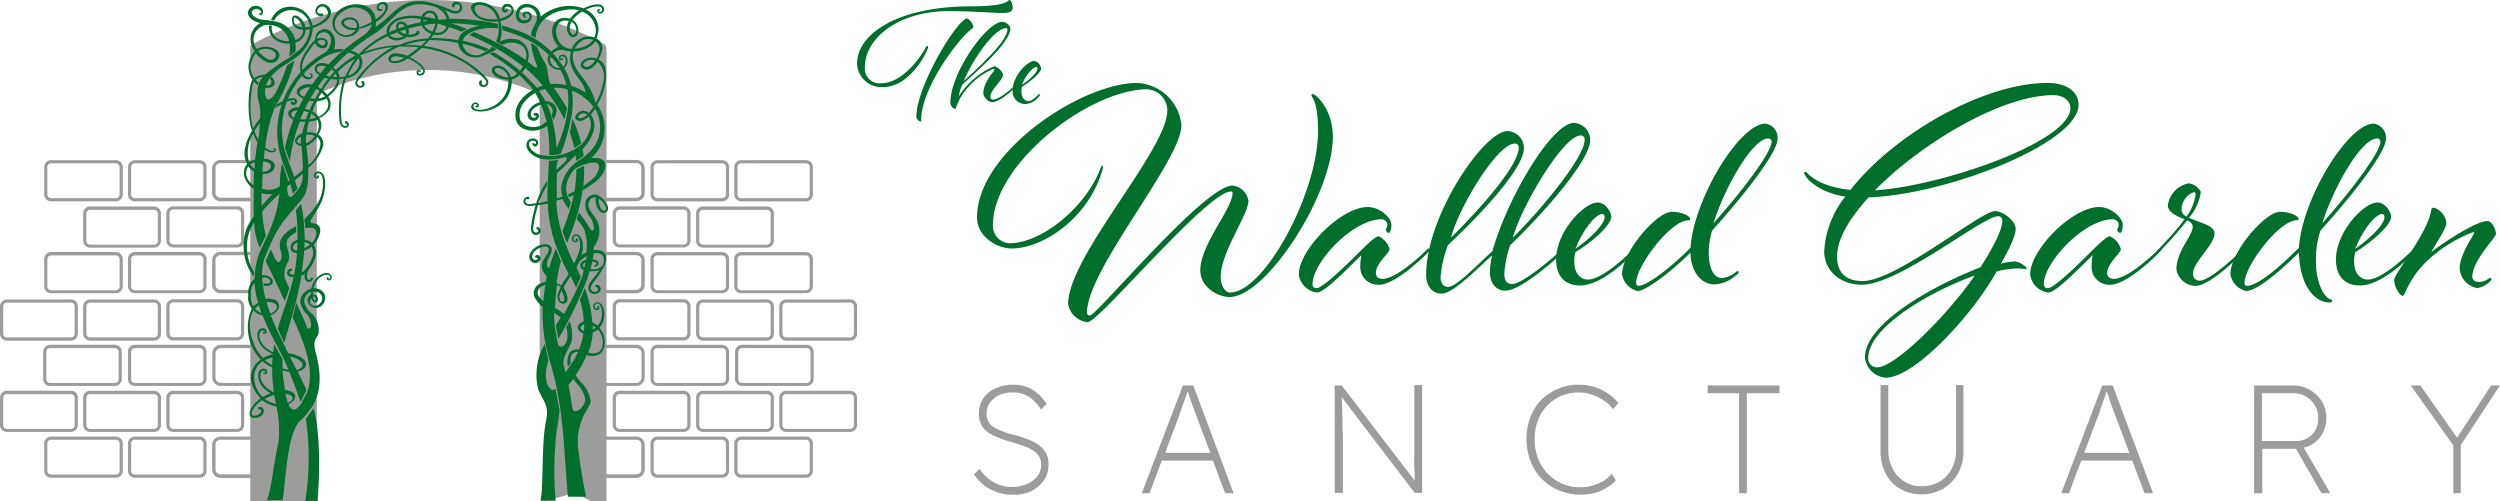 <svg xmlns="http://www.w3.org/2000/svg" width="317.51" height="63.68" viewBox="0 0 317.51 63.68">
  <g id="Main_Logo" data-name="Main Logo" transform="translate(0 -26.69)">
    <g id="Group_10928" data-name="Group 10928">
      <g id="Group_10930" data-name="Group 10930" transform="translate(108.849 26.69)">
        <path id="Path_14486" data-name="Path 14486" d="M48.389,257.4a3.284,3.284,0,0,1-.141.564c-1.787,5.879-7.43,9.735-11.475,9.735-1.787,0-4.374-1.458-4.374-3.95,0-8.324,13.309-17.071,20.316-17.071a5.922,5.922,0,0,1,5.643,5.361c0,4.468-11.992,18.341-11.992,23.8a.346.346,0,0,0,.376.376c.846,0,14.532-16.507,18.106-16.507a2.294,2.294,0,0,1,2.022,1.928c0,1.787-3.527,6.537-3.527,9.688,0,1.082.564,1.975,1.176,1.975,4.327,0,11.193-12.6,11.193-20.551,0-3.856-.847-4.28-.847-4.468a.172.172,0,0,1,.188-.188c.376,0,2.539,1.928,2.539,5.408,0,7.336-8.465,20.363-13.121,20.363-1.458,0-3.715-1.223-3.715-3.386,0-3.292,4.091-7.807,4.091-9.829a.172.172,0,0,0-.188-.188c-3.01,0-16.789,16.6-18.2,16.6a2.8,2.8,0,0,1-2.492-2.3c0-6.067,12.6-19.563,12.6-24.6a2.717,2.717,0,0,0-2.539-2.681c-7.242,0-19.611,9.359-19.611,17.259a2.209,2.209,0,0,0,2.069,2.3c4.232,0,9.876-4.75,11.663-9.688.094-.188.141-.282.188-.282-.047.094.047.188.047.329" transform="translate(-17.162 -236.142)" fill="#006e2c"/>
        <path id="Path_14487" data-name="Path 14487" d="M129.458,290.051a2.245,2.245,0,0,1-2.351-2.351,7.564,7.564,0,0,1,.141-1.411c-1.975,1.928-4.7,4.75-5.643,4.75a2.641,2.641,0,0,1-2.3-2.3c0-3.151,5.361-8.559,8.747-8.559,1.552,0,3.01,1.364,3.01,2.257,0,.611-.188,1.035-.329,1.035a.51.51,0,0,1-.376-.376c0-.141.188-.282.188-.753,0-.282-.423-.611-.705-.611-3.715,0-8.794,5.5-8.794,8.23a.451.451,0,0,0,.517.517c.752,0,3.574-2.728,5.455-4.609,1.176-1.176,2.069-1.975,2.4-1.975a2.523,2.523,0,0,1,1.411,1.646c0,.47-1.74,1.787-1.74,3.01,0,.517.376.752.846.752,1.928,0,5.643-3.715,5.643-3.715.094-.094.141-.141.235-.141a.138.138,0,0,1,.141.141c0,.094-.282.376-.376.47.141-.094-3.9,4-6.114,4" transform="translate(-63.195 -253.887)" fill="#006e2c"/>
        <path id="Path_14488" data-name="Path 14488" d="M162.118,273.747c1.928-6.866,7.571-16.272,10.346-16.272a2.171,2.171,0,0,1,2.069,2.163c0,2.681-6.349,9.735-10.158,13.356a13.19,13.19,0,0,0-.752,3.668c0,.941.423,1.27.988,1.27,1.552,0,6.443-4.468,6.443-4.468.094-.094.141-.141.235-.141a.138.138,0,0,1,.141.141c0,.094-.282.376-.376.47,0,0-5.126,4.844-7.289,4.844-1.082,0-1.975-.8-1.975-2.4a12.027,12.027,0,0,1,.282-2.069c-1.646,1.411-4.891,4.844-6.4,4.844-1.082,0-1.975-.8-1.975-2.4,0-7.477,7.336-18.247,10.346-18.247a2.171,2.171,0,0,1,2.069,2.163c0,2.681-5.831,8.747-9.641,12.321a14.693,14.693,0,0,0-.941,4.044c0,.94.423,1.27.988,1.27,1.082-.047,4.091-3.2,5.6-4.562m3.339-13.121a.469.469,0,0,0-.517-.517c-2.21,0-7.1,8.089-8.089,11.945,3.057-3.01,8.606-9.029,8.606-11.428m8.371-1.035a.469.469,0,0,0-.517-.517c-2.21,0-7.571,9.123-8.606,12.98,3.057-3.01,9.123-10.064,9.123-12.462" transform="translate(-81.418 -241.863)" fill="#006e2c"/>
        <path id="Path_14489" data-name="Path 14489" d="M199,284.665a.138.138,0,0,1,.141.141c0,.094-.282.376-.376.47,0,0-3.9,4.233-6.913,4.233-2.022,0-3.057-1.27-3.057-3.292,0-3.527,3.527-7.242,5.267-7.242,1.082,0,1.74,1.317,1.74,1.787,0,1.082-2.4,3.2-4.562,4.515a5.126,5.126,0,0,0-.141,1.223c0,1.223.611,2.257,1.74,2.257,2.069,0,5.925-4,5.925-4a1.207,1.207,0,0,1,.235-.094m-4.044-3.809c0-.329-.141-.423-.329-.423-.658,0-2.21,1.552-3.386,4.421,1.787-1.223,3.715-3.1,3.715-4" transform="translate(-100.011 -253.251)" fill="#006e2c"/>
        <path id="Path_14490" data-name="Path 14490" d="M215.3,274.041c-2.822,2.775-5.784,4.891-6.725,4.891a2.624,2.624,0,0,1-1.975-2.116c0-2.869,4.421-7.948,6.3-7.948,1.317,0,2.351.564,2.351.893,0,.141-.094.188-.235.188-2.257,0-6.631,5.831-6.631,7.948,0,.235.141.376.282.376,1.035,0,3.856-2.069,6.631-4.844.376-6.114,6.208-15.754,9.5-15.754a1.8,1.8,0,0,1,1.552,1.928c0,1.693-4.044,6.913-8.324,11.663a10.774,10.774,0,0,0-.423,2.775c0,1.458.376,3.245,1.74,3.245a3.3,3.3,0,0,0,1.5-.611c.282-.188.376-.282.423-.282a.15.15,0,0,1,.141.141c0,.141-.141.282-.376.423a4.309,4.309,0,0,1-2.681,1.129c-1.881,0-3.057-1.881-3.057-4.044m9.876-14.485c-1.975,0-5.455,6.02-6.96,10.769,3.9-4.374,7.383-9.076,7.383-10.346a.4.4,0,0,0-.423-.423" transform="translate(-109.44 -241.969)" fill="#006e2c"/>
        <path id="Path_14491" data-name="Path 14491" d="M263.23,271.835c4.232,0,15-8.888,16.789-8.888.894,0,2.634,1.129,2.634,2.3,0,.941-1.082,3.01-1.881,4.374a10.525,10.525,0,0,1,1.787-.282,2.566,2.566,0,0,1,1.5.846.125.125,0,0,1-.141.141,9.809,9.809,0,0,0-1.082-.094,12.2,12.2,0,0,0-2.587.376c-3.245,5.784-10.487,13.5-14.108,13.5a2.866,2.866,0,0,1-2.634-2.586c0-4.327,8.794-9.17,14.673-11.428,1.411-2.21,2.775-4.656,2.775-5.926a.507.507,0,0,0-.517-.564c-2.022,0-12.556,8.7-17.353,8.7-2.493,0-4.75-1.6-4.75-4.279a12.219,12.219,0,0,1,2.681-6.913c-3.621-.564-5.22-2.539-5.22-3.01a.125.125,0,0,1,.141-.141c.094,0,.141.047.235.141.376.376,1.646,1.74,5.5,2.163,5.5-7.054,16.883-13.591,25.019-13.591,2.586,0,3.95,1.223,3.95,2.775,0,4.891-16.789,11.428-26.665,11.757-2.445,2.681-4,5.314-4,7.43-.047,1.975.941,3.2,3.245,3.2m1.834,10.957c2.257,0,8.747-6.4,12.415-11.663-5.69,2.022-13.544,6.584-13.544,10.487a1.1,1.1,0,0,0,1.129,1.176m-.282-22.479c8.418-.517,24.831-6.161,24.831-10.44,0-.941-.894-1.646-2.21-1.646-6.443,0-16.648,6.02-22.62,12.086" transform="translate(-135.503 -236.142)" fill="#006e2c"/>
        <path id="Path_14492" data-name="Path 14492" d="M326.958,290.051a2.245,2.245,0,0,1-2.351-2.351,7.567,7.567,0,0,1,.141-1.411c-1.975,1.928-4.7,4.75-5.643,4.75a2.641,2.641,0,0,1-2.3-2.3c0-3.151,5.361-8.559,8.747-8.559,1.552,0,3.01,1.364,3.01,2.257,0,.611-.188,1.035-.329,1.035a.51.51,0,0,1-.376-.376c0-.141.188-.282.188-.753,0-.282-.423-.611-.705-.611-3.715,0-8.794,5.5-8.794,8.23a.451.451,0,0,0,.517.517c.752,0,3.574-2.728,5.455-4.609,1.176-1.176,2.069-1.975,2.4-1.975a2.523,2.523,0,0,1,1.411,1.646c0,.47-1.74,1.787-1.74,3.01,0,.517.376.752.846.752,1.928,0,5.643-3.715,5.643-3.715.094-.094.141-.141.235-.141a.138.138,0,0,1,.141.141c0,.094-.282.376-.376.47.141-.094-3.9,4-6.114,4" transform="translate(-167.816 -253.887)" fill="#006e2c"/>
        <path id="Path_14493" data-name="Path 14493" d="M354.474,278.337c-.941-.376-2.116-.847-2.116-1.787a3.29,3.29,0,0,1,2.681-2.775,2.129,2.129,0,0,1,1.5,1.082,6.158,6.158,0,0,1-1.5,3.292c1.223.611,3.245.941,3.245,1.975,0,1.5-2.728,3.621-2.728,5.126a.826.826,0,0,0,.847.894c1.458,0,5.6-4.091,5.6-4.091.094-.094.141-.141.188-.141.141,0,.141.141.141.188,0,.094-.188.282-.376.423,0,0-4.138,4.28-6.067,4.28a2.491,2.491,0,0,1-2.445-2.116c0-2.3,2.069-4.232,2.069-5.408,0-.376-.329-.611-.705-.8a48.882,48.882,0,0,1-3.574,4.044c-.094.094-.141.141-.188.141a.15.15,0,0,1-.141-.141,1.9,1.9,0,0,1,.376-.47c.8-.893,2.163-2.3,3.2-3.715m1.176-3.433a2.338,2.338,0,0,0-1.552,2.257c0,.376.235.611.611.846a6.139,6.139,0,0,0,1.176-2.916.215.215,0,0,0-.235-.188" transform="translate(-185.879 -250.497)" fill="#006e2c"/>
        <path id="Path_14494" data-name="Path 14494" d="M383.692,280.013a.15.15,0,0,1,.141.141c0,.141-.141.235-.376.235-1.693,0-3.762-1.928-3.856-6.349-2.822,2.775-5.455,4.891-6.725,4.891a2.624,2.624,0,0,1-1.975-2.116c0-2.869,4.421-7.948,6.3-7.948,1.317,0,2.351.564,2.351.893,0,.141-.094.188-.235.188-2.257,0-6.631,5.831-6.631,7.948,0,.235.141.376.282.376,1.317,0,3.856-2.069,6.631-4.844.376-6.114,6.208-15.754,9.5-15.754a1.8,1.8,0,0,1,1.552,1.928c0,1.693-4.044,6.913-8.324,11.663a11.582,11.582,0,0,0-.564,4c0,2.492.988,4.562,1.928,4.75m5.831-20.457c-1.975,0-5.455,6.02-6.96,10.769,3.9-4.374,7.383-9.076,7.383-10.346a.4.4,0,0,0-.423-.423" transform="translate(-196.474 -241.969)" fill="#006e2c"/>
        <path id="Path_14495" data-name="Path 14495" d="M409.605,284.665a.138.138,0,0,1,.141.141c0,.094-.282.376-.376.47,0,0-3.9,4.233-6.913,4.233-2.022,0-3.057-1.27-3.057-3.292,0-3.527,3.527-7.242,5.267-7.242,1.082,0,1.74,1.317,1.74,1.787,0,1.082-2.4,3.2-4.562,4.515a5.12,5.12,0,0,0-.141,1.223c0,1.223.611,2.257,1.74,2.257,2.069,0,5.925-4,5.925-4a.579.579,0,0,1,.235-.094m-4.044-3.809c0-.329-.141-.423-.329-.423-.658,0-2.21,1.552-3.386,4.421,1.787-1.223,3.715-3.1,3.715-4" transform="translate(-211.572 -253.251)" fill="#006e2c"/>
        <path id="Path_14496" data-name="Path 14496" d="M427,289.451c.188-.141.235-.141.329-.141a.15.15,0,0,1,.141.141c0,.141-.141.235-.282.376a3.024,3.024,0,0,1-1.5.752,2.678,2.678,0,0,1-2.257-2.539c0-1.74,1.834-4.233,1.834-4.468,0-.047-.047-.094-.141-.094a17.7,17.7,0,0,0-5.643,3.48c-2.54,2.3-2.963,4.609-3.292,4.609-.376,0-1.082-1.176-1.082-2.022,0-.8,4.138-5.737,4.7-8.794,0-.329.188-.376.376-.376a2.29,2.29,0,0,1,1.552,1.928c0,.705-1.082,2.21-1.928,3.715,1.458-1.129,5.643-3.95,7.148-3.95.611,0,1.082,1.129,1.082,1.646,0,.423-3.01,3.386-3.01,5.455a.662.662,0,0,0,.658.611,1.859,1.859,0,0,0,1.317-.329" transform="translate(-219.889 -253.994)" fill="#006e2c"/>
        <path id="Path_14497" data-name="Path 14497" d="M19.752,225.31c0,.423-.423.611-1.223.611-1.317,0-4-.235-6.913-.235-6.208,0-10.628,3.339-10.628,7.148a1.877,1.877,0,0,0,2.022,2.022c2.869,0,5.267-3.621,5.737-4.609q.071-.141.141-.141a.15.15,0,0,1,.141.141.464.464,0,0,1-.094.282c-.329.941-2.445,4.8-5.6,4.8A3.1,3.1,0,0,1,0,232.364c0-3.715,5.032-7.289,14.532-7.289,4.75,0,4.609-.8,4.8-.8s.423.376.423,1.035m-5.784,1.317c.282,0,.8.752.8,1.035,0,.141-.094.188-.282.329-1.881,1.5-6.349,7.618-6.349,11.522,0,.141,0,.188-.094.188a.713.713,0,0,1-.517-.611c.047-4,5.267-12.462,6.443-12.462" transform="translate(0 -224.275)" fill="#006e2c"/>
        <path id="Path_14498" data-name="Path 14498" d="M30.467,240.38a1.414,1.414,0,0,1-1.082-1.082c0-1.5,1.411-2.869,1.411-3.01a.15.15,0,0,0-.141-.141,9.129,9.129,0,0,0-4.232,3.762c-.423.847-.517,1.317-.611,1.317-.282,0-.611-.423-.611-.752,0-3.856,4.656-10.3,6.584-10.3.47,0,1.035.47,1.035.846,0,1.975-5.267,6.3-6.114,7.148a5.416,5.416,0,0,0-.423,1.458,10.016,10.016,0,0,1,4.468-3.809c.282,0,1.129.564,1.129,1.129,0,.611-1.6,1.881-1.6,2.728,0,.235.141.376.282.376,1.035,0,2.916-1.881,2.916-1.881s.094-.094.141-.094a.1.1,0,0,1,.094.094c0,.047-.141.188-.235.235.047.047-1.881,1.975-3.01,1.975m1.834-9.406c-1.5,0-4.185,3.856-5.408,6.725.564-.564,5.549-4.844,5.549-6.537,0-.141-.047-.188-.141-.188" transform="translate(-13.35 -227.401)" fill="#006e2c"/>
        <path id="Path_14499" data-name="Path 14499" d="M45.2,245.1c.094-.094.141-.141.188-.141a.1.1,0,0,1,.094.094c0,.047-.047.141-.188.282a2.319,2.319,0,0,1-1.693.894,1.609,1.609,0,0,1-1.6-1.693c0-1.834,1.834-3.762,2.728-3.762.564,0,.894.705.894.941,0,.564-1.364,1.646-2.445,2.351a2.682,2.682,0,0,0-.047.611c0,.705.376,1.176.894,1.176.376,0,.847-.423,1.176-.752m-.047-3.339c0-.141-.047-.235-.141-.235-.329,0-1.223.8-1.834,2.257.894-.564,1.975-1.552,1.975-2.022" transform="translate(-22.248 -233.016)" fill="#006e2c"/>
        <path id="Path_14500" data-name="Path 14500" d="M36.444,342.142a5.987,5.987,0,0,1-2.728-.658,5.525,5.525,0,0,1-2.116-1.928l.705-.705a5.29,5.29,0,0,0,1.928,1.787,4.684,4.684,0,0,0,2.257.517,4.4,4.4,0,0,0,1.834-.376,3.149,3.149,0,0,0,1.317-.988,2.26,2.26,0,0,0,.47-1.458,1.92,1.92,0,0,0-.517-1.411,4.228,4.228,0,0,0-1.364-.846c-.564-.235-1.27-.423-2.022-.658a14.059,14.059,0,0,1-2.163-.8,3.574,3.574,0,0,1-1.364-1.081,2.919,2.919,0,0,1-.47-1.74,3.282,3.282,0,0,1,.564-1.881,3.45,3.45,0,0,1,1.552-1.27,4.71,4.71,0,0,1,2.163-.47,4.791,4.791,0,0,1,2.587.658,5.753,5.753,0,0,1,1.74,1.787l-.705.705a6.136,6.136,0,0,0-1.5-1.6,3.735,3.735,0,0,0-2.116-.564,4.03,4.03,0,0,0-1.693.329,3.359,3.359,0,0,0-1.176.94,2.384,2.384,0,0,0-.423,1.411,1.9,1.9,0,0,0,.847,1.693,9.441,9.441,0,0,0,2.728,1.035,12.616,12.616,0,0,1,2.257.8,3.83,3.83,0,0,1,1.5,1.176,2.83,2.83,0,0,1,.517,1.834,3.279,3.279,0,0,1-.611,1.975,4.285,4.285,0,0,1-1.646,1.364,5.259,5.259,0,0,1-2.351.423" transform="translate(-16.74 -279.314)" fill="#9c9c9b"/>
        <path id="Path_14501" data-name="Path 14501" d="M76.9,342.06l5.22-13.685h1.317l5.126,13.685H87.481l-1.552-4.138H79.44l-1.552,4.138Zm4.562-9.358-1.6,4.233H85.6l-1.646-4.374c-.188-.47-.329-.894-.47-1.27-.141-.329-.235-.705-.376-1.035-.094-.329-.235-.753-.376-1.176-.141.47-.282.847-.423,1.223-.141.329-.235.706-.376,1.082-.141.423-.329.846-.47,1.317" transform="translate(-40.736 -279.42)" fill="#9c9c9b"/>
        <path id="Path_14502" data-name="Path 14502" d="M129,342.007V328.322h.894l9.264,12.086c0-.423,0-.941-.047-1.552s0-1.27,0-1.928v-8.653h.988V341.96h-.941l-9.264-12.133c0,.47.047.988.047,1.552s.047,1.129.047,1.693a12.349,12.349,0,0,0,.047,1.411v7.477H129Z" transform="translate(-68.333 -279.367)" fill="#9c9c9b"/>
        <path id="Path_14503" data-name="Path 14503" d="M187.76,342.142a7.661,7.661,0,0,1-2.775-.517,6.485,6.485,0,0,1-3.668-3.715,7.728,7.728,0,0,1-.517-2.822,7.3,7.3,0,0,1,.846-3.574,6,6,0,0,1,2.4-2.445,6.5,6.5,0,0,1,3.48-.894,6.76,6.76,0,0,1,1.881.282,5.974,5.974,0,0,1,1.74.846,4.7,4.7,0,0,1,1.317,1.223l-.705.752a3.552,3.552,0,0,0-1.129-1.082,5.634,5.634,0,0,0-1.5-.752,4.777,4.777,0,0,0-1.6-.282,5.671,5.671,0,0,0-2.963.753,5.829,5.829,0,0,0-2.022,2.116,6.509,6.509,0,0,0-.705,3.057,6.373,6.373,0,0,0,.752,3.151,5.716,5.716,0,0,0,2.069,2.163,5.766,5.766,0,0,0,4.562.564,6.393,6.393,0,0,0,1.411-.611,3.686,3.686,0,0,0,.988-.894l.517.846a4.331,4.331,0,0,1-1.223.988,6.026,6.026,0,0,1-1.6.658,7.379,7.379,0,0,1-1.552.188" transform="translate(-95.774 -279.314)" fill="#9c9c9b"/>
        <path id="Path_14504" data-name="Path 14504" d="M233.7,342.06v-12.7h-4v-.988h9.123v.988h-4.138v12.7Z" transform="translate(-121.677 -279.42)" fill="#9c9c9b"/>
        <path id="Path_14505" data-name="Path 14505" d="M281.573,342.148a5.187,5.187,0,0,1-2.681-.705,4.537,4.537,0,0,1-1.834-1.928,6.036,6.036,0,0,1-.658-2.775v-8.465h.988v8.277a4.7,4.7,0,0,0,.564,2.351,3.938,3.938,0,0,0,3.668,2.21,4.469,4.469,0,0,0,2.257-.564,4.037,4.037,0,0,0,1.552-1.646,4.83,4.83,0,0,0,.564-2.351v-8.277h.941v8.465a5.41,5.41,0,0,1-.705,2.775,5.283,5.283,0,0,1-1.881,1.928,5.41,5.41,0,0,1-2.775.705" transform="translate(-146.415 -279.367)" fill="#9c9c9b"/>
        <path id="Path_14506" data-name="Path 14506" d="M325.2,342.06l5.22-13.685h1.317l5.126,13.685h-1.082l-1.552-4.138h-6.49l-1.552,4.138Zm4.515-9.358-1.6,4.233h5.737l-1.646-4.374c-.188-.47-.329-.894-.47-1.27-.141-.329-.235-.705-.376-1.035-.094-.329-.235-.753-.376-1.176-.141.47-.282.847-.423,1.223-.141.329-.235.706-.376,1.082a8.957,8.957,0,0,1-.47,1.317" transform="translate(-172.267 -279.42)" fill="#9c9c9b"/>
        <path id="Path_14507" data-name="Path 14507" d="M377.3,342.06V328.375h4.938a4.243,4.243,0,0,1,2.163.564,4.464,4.464,0,0,1,1.5,1.458,3.956,3.956,0,0,1,.564,2.116,3.819,3.819,0,0,1-.8,2.445,3.6,3.6,0,0,1-2.069,1.317l3.386,5.784h-1.129l-3.245-5.643h-4.279v5.643Zm.988-6.631h4.28a2.74,2.74,0,0,0,2.869-2.869,3.178,3.178,0,0,0-.423-1.646,3.13,3.13,0,0,0-2.822-1.552h-3.9Z" transform="translate(-199.865 -279.42)" fill="#9c9c9b"/>
        <path id="Path_14508" data-name="Path 14508" d="M425.008,342.06v-6.066l-5.408-7.619h1.223l4.656,6.631,4.327-6.631h1.129l-4.985,7.571v6.114Z" transform="translate(-222.272 -279.42)" fill="#9c9c9b"/>
      </g>
      <g id="Group_10929" data-name="Group 10929" transform="translate(0 26.69)">
        <path id="Path_14445" data-name="Path 14445" d="M340.785,150.779H348.9a.48.48,0,0,1,.48.48v3.462a.48.48,0,0,1-.48.48h-8.112a.48.48,0,0,1-.48-.48V151.26a.516.516,0,0,1,.48-.48m0-.4a.879.879,0,0,0-.885.885v3.462a.879.879,0,0,0,.885.885H348.9a.879.879,0,0,0,.885-.885V151.26a.879.879,0,0,0-.885-.885Z" transform="translate(-262.087 -112.372)" fill="#9c9c9b"/>
        <path id="Path_14446" data-name="Path 14446" d="M340.785,196.8H348.9a.48.48,0,0,1,.48.48v3.462a.48.48,0,0,1-.48.48h-8.112a.48.48,0,0,1-.48-.48v-3.462a.5.5,0,0,1,.48-.48m0-.43a.879.879,0,0,0-.885.885v3.462a.879.879,0,0,0,.885.885H348.9a.879.879,0,0,0,.885-.885V197.26a.879.879,0,0,0-.885-.885Z" transform="translate(-262.087 -146.746)" fill="#9c9c9b"/>
        <path id="Path_14447" data-name="Path 14447" d="M382.685,196.8H390.8a.48.48,0,0,1,.48.48v3.462a.48.48,0,0,1-.48.48h-8.112a.48.48,0,0,1-.48-.48v-3.462a.48.48,0,0,1,.48-.48m0-.43a.879.879,0,0,0-.885.885v3.462a.879.879,0,0,0,.885.885H390.8a.879.879,0,0,0,.885-.885V197.26a.879.879,0,0,0-.885-.885Z" transform="translate(-293.397 -146.746)" fill="#9c9c9b"/>
        <path id="Path_14448" data-name="Path 14448" d="M424.485,196.8H432.6a.48.48,0,0,1,.48.48v3.462a.48.48,0,0,1-.48.48h-8.112a.48.48,0,0,1-.48-.48v-3.462a.465.465,0,0,1,.48-.48m0-.43a.879.879,0,0,0-.885.885v3.462a.879.879,0,0,0,.885.885H432.6a.879.879,0,0,0,.885-.885V197.26a.879.879,0,0,0-.885-.885Z" transform="translate(-324.633 -146.746)" fill="#9c9c9b"/>
        <path id="Path_14449" data-name="Path 14449" d="M382.685,150.879H390.8a.48.48,0,0,1,.48.48v3.462a.48.48,0,0,1-.48.48h-8.112a.48.48,0,0,1-.48-.48V151.36a.5.5,0,0,1,.48-.48m0-.4a.879.879,0,0,0-.885.885v3.462a.879.879,0,0,0,.885.885H390.8a.879.879,0,0,0,.885-.885V151.36a.879.879,0,0,0-.885-.885Z" transform="translate(-293.397 -112.446)" fill="#9c9c9b"/>
        <path id="Path_14450" data-name="Path 14450" d="M340.785,104.1H348.9a.48.48,0,0,1,.48.48v3.462a.48.48,0,0,1-.48.48h-8.112a.48.48,0,0,1-.48-.48V104.56a.493.493,0,0,1,.48-.455m0-.43a.879.879,0,0,0-.885.885v3.462a.879.879,0,0,0,.885.885H348.9a.879.879,0,0,0,.885-.885V104.56a.879.879,0,0,0-.885-.885Z" transform="translate(-262.087 -77.474)" fill="#9c9c9b"/>
        <path id="Path_14451" data-name="Path 14451" d="M382.685,104.2H390.8a.48.48,0,0,1,.48.48v3.462a.48.48,0,0,1-.48.48h-8.112a.48.48,0,0,1-.48-.48v-3.462a.48.48,0,0,1,.48-.48m0-.43a.879.879,0,0,0-.885.885v3.462a.879.879,0,0,0,.885.885H390.8a.879.879,0,0,0,.885-.885V104.66a.879.879,0,0,0-.885-.885Z" transform="translate(-293.397 -77.549)" fill="#9c9c9b"/>
        <path id="Path_14452" data-name="Path 14452" d="M424.485,150.879H432.6a.48.48,0,0,1,.48.48v3.462a.48.48,0,0,1-.48.48h-8.112a.48.48,0,0,1-.48-.48V151.36a.48.48,0,0,1,.48-.48m0-.4a.879.879,0,0,0-.885.885v3.462a.879.879,0,0,0,.885.885H432.6a.879.879,0,0,0,.885-.885V151.36a.879.879,0,0,0-.885-.885Z" transform="translate(-324.633 -112.446)" fill="#9c9c9b"/>
        <path id="Path_14453" data-name="Path 14453" d="M359.785,219.779H368a.48.48,0,0,1,.48.48v3.462a.48.48,0,0,1-.48.48h-8.214a.48.48,0,0,1-.48-.48V220.26a.48.48,0,0,1,.48-.48m0-.4a.879.879,0,0,0-.885.885v3.462a.879.879,0,0,0,.885.885H368a.879.879,0,0,0,.885-.885V220.26a.879.879,0,0,0-.885-.885Z" transform="translate(-276.285 -163.934)" fill="#9c9c9b"/>
        <path id="Path_14454" data-name="Path 14454" d="M401.885,219.779H410.1a.48.48,0,0,1,.48.48v3.462a.48.48,0,0,1-.48.48h-8.214a.48.48,0,0,1-.48-.48V220.26a.5.5,0,0,1,.48-.48m0-.4a.879.879,0,0,0-.885.885v3.462a.879.879,0,0,0,.885.885H410.1a.879.879,0,0,0,.885-.885V220.26a.879.879,0,0,0-.885-.885Z" transform="translate(-307.744 -163.934)" fill="#9c9c9b"/>
        <path id="Path_14455" data-name="Path 14455" d="M359.785,127.1H368a.48.48,0,0,1,.48.48v3.462a.48.48,0,0,1-.48.48h-8.214a.48.48,0,0,1-.48-.48v-3.462a.465.465,0,0,1,.48-.48m0-.43a.879.879,0,0,0-.885.885v3.462a.879.879,0,0,0,.885.885H368a.879.879,0,0,0,.885-.885V127.56a.879.879,0,0,0-.885-.885Z" transform="translate(-276.285 -94.661)" fill="#9c9c9b"/>
        <path id="Path_14456" data-name="Path 14456" d="M401.885,127.1H410.1a.48.48,0,0,1,.48.48v3.462a.48.48,0,0,1-.48.48h-8.214a.48.48,0,0,1-.48-.48v-3.462a.48.48,0,0,1,.48-.48m0-.43a.879.879,0,0,0-.885.885v3.462a.879.879,0,0,0,.885.885H410.1a.879.879,0,0,0,.885-.885V127.56a.879.879,0,0,0-.885-.885Z" transform="translate(-307.744 -94.661)" fill="#9c9c9b"/>
        <path id="Path_14457" data-name="Path 14457" d="M330.061,219.779h4.7a.626.626,0,0,1,.632.632v3.134a.626.626,0,0,1-.632.632h-4.7a.626.626,0,0,1-.632-.632v-3.134a.642.642,0,0,1,.632-.632m0-.4A1.068,1.068,0,0,0,329,220.436v3.134a1.068,1.068,0,0,0,1.061,1.061h4.7a1.068,1.068,0,0,0,1.061-1.061v-3.134a1.068,1.068,0,0,0-1.061-1.061Z" transform="translate(-253.941 -163.934)" fill="#9c9c9b"/>
        <path id="Path_14458" data-name="Path 14458" d="M330.061,127h4.7a.626.626,0,0,1,.632.632v3.134a.626.626,0,0,1-.632.632h-4.7a.626.626,0,0,1-.632-.632v-3.134a.626.626,0,0,1,.632-.632m0-.43A1.068,1.068,0,0,0,329,127.636v3.134a1.068,1.068,0,0,0,1.061,1.061h4.7a1.068,1.068,0,0,0,1.061-1.061v-3.134a1.068,1.068,0,0,0-1.061-1.061Z" transform="translate(-253.941 -94.587)" fill="#9c9c9b"/>
        <path id="Path_14459" data-name="Path 14459" d="M359.785,80.879H368a.48.48,0,0,1,.48.48v3.462a.48.48,0,0,1-.48.48h-8.214a.48.48,0,0,1-.48-.48V81.36a.48.48,0,0,1,.48-.48m0-.4a.879.879,0,0,0-.885.885v3.462a.879.879,0,0,0,.885.885H368a.879.879,0,0,0,.885-.885V81.36a.879.879,0,0,0-.885-.885Z" transform="translate(-276.285 -60.137)" fill="#9c9c9b"/>
        <path id="Path_14460" data-name="Path 14460" d="M401.885,80.879H410.1a.48.48,0,0,1,.48.48v3.462a.48.48,0,0,1-.48.48h-8.214a.48.48,0,0,1-.48-.48V81.36a.5.5,0,0,1,.48-.48m0-.4a.879.879,0,0,0-.885.885v3.462a.879.879,0,0,0,.885.885H410.1a.879.879,0,0,0,.885-.885V81.36a.879.879,0,0,0-.885-.885Z" transform="translate(-307.744 -60.137)" fill="#9c9c9b"/>
        <path id="Path_14461" data-name="Path 14461" d="M330.061,80.779h4.7a.626.626,0,0,1,.632.632v3.134a.626.626,0,0,1-.632.632h-4.7a.626.626,0,0,1-.632-.632V81.411a.626.626,0,0,1,.632-.632m0-.4A1.068,1.068,0,0,0,329,81.436V84.57a1.068,1.068,0,0,0,1.061,1.061h4.7a1.068,1.068,0,0,0,1.061-1.061V81.436a1.068,1.068,0,0,0-1.061-1.061Z" transform="translate(-253.941 -60.062)" fill="#9c9c9b"/>
        <path id="Path_14462" data-name="Path 14462" d="M359.785,173.7H368a.48.48,0,0,1,.48.48v3.462a.48.48,0,0,1-.48.48h-8.214a.48.48,0,0,1-.48-.48v-3.462a.465.465,0,0,1,.48-.48m0-.43a.879.879,0,0,0-.885.885v3.462a.879.879,0,0,0,.885.885H368a.879.879,0,0,0,.885-.885V174.16a.879.879,0,0,0-.885-.885Z" transform="translate(-276.285 -129.484)" fill="#9c9c9b"/>
        <path id="Path_14463" data-name="Path 14463" d="M402.285,173.7H410.5a.48.48,0,0,1,.48.48v3.462a.48.48,0,0,1-.48.48h-8.214a.48.48,0,0,1-.48-.48v-3.462a.5.5,0,0,1,.48-.48m0-.43a.879.879,0,0,0-.884.885v3.462a.879.879,0,0,0,.884.885H410.5a.879.879,0,0,0,.885-.885V174.16a.879.879,0,0,0-.885-.885Z" transform="translate(-308.044 -129.484)" fill="#9c9c9b"/>
        <path id="Path_14464" data-name="Path 14464" d="M330.187,173.7h4.625a.68.68,0,0,1,.682.682v3.058a.68.68,0,0,1-.682.682h-4.625a.679.679,0,0,1-.682-.682v-3.058a.679.679,0,0,1,.682-.682m0-.43a1.079,1.079,0,0,0-1.087,1.087v3.058a1.079,1.079,0,0,0,1.087,1.087h4.625a1.079,1.079,0,0,0,1.087-1.087v-3.058a1.079,1.079,0,0,0-1.087-1.087Z" transform="translate(-254.015 -129.484)" fill="#9c9c9b"/>
        <path id="Path_14465" data-name="Path 14465" d="M201.762,5.553a.7.7,0,0,1,.379.632V63.63h-2L198.1,62.593l-1.643.48-2.224.556.935-11.3L193.65,49.5V12.68l-.278-.632c-.227-.1-.177-.3-.379-.379a34.163,34.163,0,0,0-27.345.152c-.1.051-.126.253-.227.3l-.076.278V42.2l-.885,1.617.885,2.5V63.68H156.9V43.209l-.3-1.643.3-1.415.2-.859-.2-.48V17.33l.3-.682-.3-.733v-4.6l.3-1.011-.3-.682V5.857c0-.076.2-.2.227-.227a47.326,47.326,0,0,1,44.631-.076" transform="translate(-125.111 0)" fill="#9c9c9b"/>
        <path id="Path_14466" data-name="Path 14466" d="M124.6,150.779a.48.48,0,0,1,.48.48v3.462a.48.48,0,0,1-.48.48h-8.112a.48.48,0,0,1-.48-.48V151.26a.48.48,0,0,1,.48-.48Zm0-.4h-8.112a.879.879,0,0,0-.885.885v3.462a.879.879,0,0,0,.885.885H124.6a.879.879,0,0,0,.885-.885V151.26a.863.863,0,0,0-.885-.885" transform="translate(-94.473 -112.372)" fill="#9c9c9b"/>
        <path id="Path_14467" data-name="Path 14467" d="M124.6,196.8a.48.48,0,0,1,.48.48v3.462a.48.48,0,0,1-.48.48h-8.112a.48.48,0,0,1-.48-.48v-3.462a.48.48,0,0,1,.48-.48Zm0-.43h-8.112a.879.879,0,0,0-.885.885v3.462a.879.879,0,0,0,.885.885H124.6a.879.879,0,0,0,.885-.885V197.26a.863.863,0,0,0-.885-.885" transform="translate(-94.473 -146.746)" fill="#9c9c9b"/>
        <path id="Path_14468" data-name="Path 14468" d="M82.8,196.8a.48.48,0,0,1,.48.48v3.462a.48.48,0,0,1-.48.48H74.685a.48.48,0,0,1-.48-.48v-3.462a.48.48,0,0,1,.48-.48Zm0-.43H74.685a.879.879,0,0,0-.885.885v3.462a.879.879,0,0,0,.885.885H82.8a.879.879,0,0,0,.885-.885V197.26a.9.9,0,0,0-.885-.885" transform="translate(-63.236 -146.746)" fill="#9c9c9b"/>
        <path id="Path_14469" data-name="Path 14469" d="M41,196.8a.48.48,0,0,1,.48.48v3.462a.48.48,0,0,1-.48.48H32.885a.48.48,0,0,1-.48-.48v-3.462a.48.48,0,0,1,.48-.48Zm0-.43H32.885a.879.879,0,0,0-.885.885v3.462a.879.879,0,0,0,.885.885H41a.879.879,0,0,0,.885-.885V197.26a.864.864,0,0,0-.885-.885" transform="translate(-32 -146.746)" fill="#9c9c9b"/>
        <path id="Path_14470" data-name="Path 14470" d="M82.8,150.879a.48.48,0,0,1,.48.48v3.462a.48.48,0,0,1-.48.48H74.685a.48.48,0,0,1-.48-.48V151.36a.48.48,0,0,1,.48-.48Zm0-.4H74.685a.879.879,0,0,0-.885.885v3.462a.879.879,0,0,0,.885.885H82.8a.879.879,0,0,0,.885-.885V151.36a.9.9,0,0,0-.885-.885" transform="translate(-63.236 -112.446)" fill="#9c9c9b"/>
        <path id="Path_14471" data-name="Path 14471" d="M124.6,104.1a.48.48,0,0,1,.48.48v3.462a.48.48,0,0,1-.48.48h-8.112a.48.48,0,0,1-.48-.48V104.56a.48.48,0,0,1,.48-.48H124.6m0-.4h-8.112a.879.879,0,0,0-.885.885v3.462a.879.879,0,0,0,.885.885H124.6a.879.879,0,0,0,.885-.885V104.56a.863.863,0,0,0-.885-.885" transform="translate(-94.473 -77.474)" fill="#9c9c9b"/>
        <path id="Path_14472" data-name="Path 14472" d="M82.8,104.2a.48.48,0,0,1,.48.48v3.462a.48.48,0,0,1-.48.48H74.685a.48.48,0,0,1-.48-.48v-3.462a.48.48,0,0,1,.48-.48Zm0-.43H74.685a.879.879,0,0,0-.885.885v3.462a.879.879,0,0,0,.885.885H82.8a.879.879,0,0,0,.885-.885V104.66a.9.9,0,0,0-.885-.885" transform="translate(-63.236 -77.549)" fill="#9c9c9b"/>
        <path id="Path_14473" data-name="Path 14473" d="M41,150.879a.48.48,0,0,1,.48.48v3.462a.48.48,0,0,1-.48.48H32.885a.48.48,0,0,1-.48-.48V151.36a.48.48,0,0,1,.48-.48Zm0-.4H32.885a.879.879,0,0,0-.885.885v3.462a.879.879,0,0,0,.885.885H41a.879.879,0,0,0,.885-.885V151.36a.864.864,0,0,0-.885-.885" transform="translate(-32 -112.446)" fill="#9c9c9b"/>
        <path id="Path_14474" data-name="Path 14474" d="M105.4,219.779a.48.48,0,0,1,.48.48v3.462a.48.48,0,0,1-.48.48H97.185a.48.48,0,0,1-.48-.48V220.26a.48.48,0,0,1,.48-.48Zm0-.4H97.185a.879.879,0,0,0-.885.885v3.462a.879.879,0,0,0,.885.885H105.4a.879.879,0,0,0,.885-.885V220.26a.9.9,0,0,0-.885-.885" transform="translate(-80.05 -163.934)" fill="#9c9c9b"/>
        <path id="Path_14475" data-name="Path 14475" d="M63.3,219.779a.48.48,0,0,1,.48.48v3.462a.48.48,0,0,1-.48.48H55.085a.48.48,0,0,1-.48-.48V220.26a.48.48,0,0,1,.48-.48Zm0-.4H55.085a.879.879,0,0,0-.885.885v3.462a.879.879,0,0,0,.885.885H63.3a.879.879,0,0,0,.885-.885V220.26a.9.9,0,0,0-.885-.885" transform="translate(-48.59 -163.934)" fill="#9c9c9b"/>
        <path id="Path_14476" data-name="Path 14476" d="M105.4,127.1a.48.48,0,0,1,.48.48v3.462a.48.48,0,0,1-.48.48H97.185a.48.48,0,0,1-.48-.48v-3.462a.48.48,0,0,1,.48-.48Zm0-.43H97.185a.879.879,0,0,0-.885.885v3.462a.879.879,0,0,0,.885.885H105.4a.879.879,0,0,0,.885-.885V127.56a.9.9,0,0,0-.885-.885" transform="translate(-80.05 -94.661)" fill="#9c9c9b"/>
        <path id="Path_14477" data-name="Path 14477" d="M63.3,127.1a.48.48,0,0,1,.48.48v3.462a.48.48,0,0,1-.48.48H55.085a.48.48,0,0,1-.48-.48v-3.462a.48.48,0,0,1,.48-.48Zm0-.43H55.085a.879.879,0,0,0-.885.885v3.462a.879.879,0,0,0,.885.885H63.3a.879.879,0,0,0,.885-.885V127.56a.9.9,0,0,0-.885-.885" transform="translate(-48.59 -94.661)" fill="#9c9c9b"/>
        <path id="Path_14478" data-name="Path 14478" d="M144.362,219.779a.626.626,0,0,1,.632.632v3.134a.626.626,0,0,1-.632.632h-4.7a.626.626,0,0,1-.632-.632v-3.134a.626.626,0,0,1,.632-.632Zm0-.4h-4.7a1.068,1.068,0,0,0-1.061,1.061v3.134a1.068,1.068,0,0,0,1.061,1.061h4.7a1.068,1.068,0,0,0,1.061-1.061v-3.134a1.068,1.068,0,0,0-1.061-1.061" transform="translate(-111.66 -163.934)" fill="#9c9c9b"/>
        <path id="Path_14479" data-name="Path 14479" d="M144.362,127a.626.626,0,0,1,.632.632v3.134a.626.626,0,0,1-.632.632h-4.7a.626.626,0,0,1-.632-.632v-3.134a.626.626,0,0,1,.632-.632Zm0-.43h-4.7a1.068,1.068,0,0,0-1.061,1.061v3.134a1.068,1.068,0,0,0,1.061,1.061h4.7a1.068,1.068,0,0,0,1.061-1.061v-3.134a1.068,1.068,0,0,0-1.061-1.061" transform="translate(-111.66 -94.587)" fill="#9c9c9b"/>
        <path id="Path_14480" data-name="Path 14480" d="M105.4,80.879a.48.48,0,0,1,.48.48v3.462a.48.48,0,0,1-.48.48H97.185a.48.48,0,0,1-.48-.48V81.36a.48.48,0,0,1,.48-.48Zm0-.4H97.185a.879.879,0,0,0-.885.885v3.462a.879.879,0,0,0,.885.885H105.4a.879.879,0,0,0,.885-.885V81.36a.879.879,0,0,0-.885-.885" transform="translate(-80.05 -60.137)" fill="#9c9c9b"/>
        <path id="Path_14481" data-name="Path 14481" d="M63.3,80.879a.48.48,0,0,1,.48.48v3.462a.48.48,0,0,1-.48.48H55.085a.48.48,0,0,1-.48-.48V81.36a.48.48,0,0,1,.48-.48Zm0-.4H55.085a.879.879,0,0,0-.885.885v3.462a.879.879,0,0,0,.885.885H63.3a.879.879,0,0,0,.885-.885V81.36a.879.879,0,0,0-.885-.885" transform="translate(-48.59 -60.137)" fill="#9c9c9b"/>
        <path id="Path_14482" data-name="Path 14482" d="M144.362,80.779a.626.626,0,0,1,.632.632v3.134a.626.626,0,0,1-.632.632h-4.7a.626.626,0,0,1-.632-.632V81.411a.626.626,0,0,1,.632-.632Zm0-.4h-4.7a1.068,1.068,0,0,0-1.061,1.061V84.57a1.068,1.068,0,0,0,1.061,1.061h4.7a1.068,1.068,0,0,0,1.061-1.061V81.436a1.052,1.052,0,0,0-1.061-1.061" transform="translate(-111.66 -60.062)" fill="#9c9c9b"/>
        <path id="Path_14483" data-name="Path 14483" d="M105.4,173.7a.48.48,0,0,1,.48.48v3.462a.48.48,0,0,1-.48.48H97.185a.48.48,0,0,1-.48-.48v-3.462a.48.48,0,0,1,.48-.48Zm0-.43H97.185a.879.879,0,0,0-.885.885v3.462a.879.879,0,0,0,.885.885H105.4a.879.879,0,0,0,.885-.885V174.16a.9.9,0,0,0-.885-.885" transform="translate(-80.05 -129.484)" fill="#9c9c9b"/>
        <path id="Path_14484" data-name="Path 14484" d="M62.8,173.7a.48.48,0,0,1,.48.48v3.462a.48.48,0,0,1-.48.48H54.585a.48.48,0,0,1-.48-.48v-3.462a.48.48,0,0,1,.48-.48Zm0-.43H54.585a.879.879,0,0,0-.885.885v3.462a.879.879,0,0,0,.885.885H62.8a.879.879,0,0,0,.885-.885V174.16a.864.864,0,0,0-.885-.885" transform="translate(-48.217 -129.484)" fill="#9c9c9b"/>
        <path id="Path_14485" data-name="Path 14485" d="M144.412,173.7a.68.68,0,0,1,.682.682v3.058a.68.68,0,0,1-.682.682h-4.625a.68.68,0,0,1-.682-.682v-3.058a.68.68,0,0,1,.682-.682Zm0-.43h-4.625a1.079,1.079,0,0,0-1.087,1.087v3.058a1.079,1.079,0,0,0,1.087,1.087h4.625a1.079,1.079,0,0,0,1.087-1.087v-3.058a1.079,1.079,0,0,0-1.087-1.087" transform="translate(-111.735 -129.484)" fill="#9c9c9b"/>
        <path id="Path_14509" data-name="Path 14509" d="M157.193,64.057c.531-.91.935-4.549,1.238-6.065.076-.43.177-.885.278-1.314a13.7,13.7,0,0,0-.253-4.625,3.981,3.981,0,0,1-1.643-.682.67.67,0,0,1-.152-.126c-1.036.607-1.971,2.2-.809,1.946a1.161,1.161,0,0,0,.4-.177.77.77,0,0,0,.2-.2.476.476,0,0,0,.051-.2.189.189,0,0,0-.025-.126c0-.025-.025-.025-.051-.051h-.126c-.152,0-.253-.253-.076-.3a.517.517,0,0,1,.278,0,.45.45,0,0,1,.278.2.51.51,0,0,1,.076.278.7.7,0,0,1-.076.329,1.048,1.048,0,0,1-.278.3,1.41,1.41,0,0,1-.531.227c-1.314.278-1.289-1.087.48-2.477-1.491-1.466-1.82-3.589.025-4.9a5.9,5.9,0,0,1-1.137-6.5,3.289,3.289,0,0,1-.253-.379,2.167,2.167,0,0,1-.2-1.314,2.322,2.322,0,0,1,.809-2.072v-.076l.025-.607a8.933,8.933,0,0,1,.758-3.007l.733-1.542A20.894,20.894,0,0,0,158,28.65l.1-.253a13.868,13.868,0,0,0,.733-3.336,22.456,22.456,0,0,0-2.173,2.2,14.844,14.844,0,0,0,.455,3.083l-.758,1.542c-.126-.3-.227-.505-.278-.657a10.11,10.11,0,0,1-.455-2.578,9.1,9.1,0,0,0-.505.986,5.925,5.925,0,0,0,.505,5.333l-.051.607a6.578,6.578,0,0,1-.885-6.192,9.045,9.045,0,0,1,.885-1.466l.025-.051c-.051-1.087-.025-2.275,0-3.462a2.769,2.769,0,0,1-1.213-1.542,1.808,1.808,0,0,1,.354-1.617c-.758-1.339-.076-3.033.632-4.246-.708-1.82-.505-5.813.076-6.47a2.976,2.976,0,0,1-.278-.48,2.5,2.5,0,0,1-.126-1.921,2.643,2.643,0,0,1,.682-1.213.349.349,0,0,1-.076-.1,2.32,2.32,0,0,1,.758-3.462,3.049,3.049,0,0,1-.96-.379,1.656,1.656,0,0,1-.505-.531.845.845,0,0,1-.051-.657.99.99,0,0,1,1.112-.607c1.213.177.682,1.643.3,1.036-.076-.076.025-.2.126-.152.227.177.126-.455-.43-.505-.455-.025-.809.3-.607.682a.79.79,0,0,0,.354.354,2.432,2.432,0,0,0,1.163.354,8.365,8.365,0,0,1,.834.1l.379.076A3.184,3.184,0,0,1,160.858,5.5a1.435,1.435,0,0,0,.733-.48,1.361,1.361,0,0,0,.278-.809,1.9,1.9,0,0,1-.657-.126,1.1,1.1,0,0,1-.758-.885c-.051-.354-.025-.556.1-.682a.388.388,0,0,1,.329-.126.753.753,0,0,1,.354.126,2.217,2.217,0,0,1,.91,1.289c0,.025.025.076.025.1a.321.321,0,0,0,.152-.025c.152-.025.278-.051.43-.076a.476.476,0,0,0-.051-.2c-.051-.177-.1-.329-.177-.531a2.4,2.4,0,0,0-3.184-1.137,2.419,2.419,0,0,0-1.188,1.112l-.379-.1a2.8,2.8,0,0,1,1.39-1.466A2.823,2.823,0,0,1,162.8,2.923a3.2,3.2,0,0,1,.2.581c.025.076.025.126.051.2.682-.227,1.87-.834,1.946-1.567.051-.4-.354-.96-.783-.885-.556.1-.834.859-.227.91a.246.246,0,0,0,.227-.025.165.165,0,0,1,.152.278.639.639,0,0,1-.48.025.662.662,0,0,1-.4-.3.668.668,0,0,1-.025-.581.975.975,0,0,1,.682-.607,1.094,1.094,0,0,1,1.238,1.188c-.1.885-1.466,1.592-2.3,1.845a5.154,5.154,0,0,1-2.274,3.841l-.91.632a7.073,7.073,0,0,0-2.1,1.668l-.2.253a4.211,4.211,0,0,0-.455.885c.682.126.834-.455.505-.834l.2-.253a1.01,1.01,0,0,1,.379.758c0,.581-.632.708-1.163.632a2.225,2.225,0,0,0,.1,1.289c.025.1.3.632,1.137-.531a25.916,25.916,0,0,0,1.516-3.589l.935-.632a22.086,22.086,0,0,1-2.275,5.585l-.3.581a20.112,20.112,0,0,0-1.137,4.9,1.642,1.642,0,0,0,.834.4c.051,0,.43.025.354-.177,0-.025-.025,0-.126,0-.227-.227.354-.2.3.051-.051.278-.278.354-.556.329a1.619,1.619,0,0,1-.859-.329c-.051.379-.1.758-.126,1.137,2.173.152,1.542,2.072-.152,1.921-.025.632-.051,1.264-.076,1.87a2.393,2.393,0,0,0,1.971-.1,2.663,2.663,0,0,0,.278-.177c.025-.3.025-.607.025-.935a16.061,16.061,0,0,1,.278-2.022l.708,2v.354a1.025,1.025,0,0,1,.227-.126c-.051-.177-.126-.379-.177-.556l-.708-1.845a11.043,11.043,0,0,1-.1-7.278,3.664,3.664,0,0,0-.632.354c-.051.025-.1.076-.152.1l.2-.48a6.5,6.5,0,0,1,.733-.379,2.186,2.186,0,0,1,.177-.43A11.4,11.4,0,0,1,161.54,9.57a.738.738,0,0,1-.051-.227,2.336,2.336,0,0,1,.1-1.163,4.919,4.919,0,0,1,.657-1.314c.051-.051.076-.1.1-.126a6.6,6.6,0,0,1,.96-1.188l.076-.076a1.925,1.925,0,0,1,.076-.531,1.174,1.174,0,0,1,.329-.505c1.39-1.061,2.578.809,1.971,2.275a6.674,6.674,0,0,1,1.264-.051l-.379.329a5.936,5.936,0,0,0-2.224.758A11.753,11.753,0,0,0,161.944,9.8a.407.407,0,0,0,.1.177c.126.2.632.379.783.177A.236.236,0,0,0,162.6,9.8a.272.272,0,0,1,.455.2.35.35,0,0,1-.076.3.621.621,0,0,1-.632.177.776.776,0,0,1-.556-.354.192.192,0,0,1-.051-.1,11,11,0,0,0-1.82,2.957.025.025,0,0,1-.025.025c.455-.126.859-.177,1.036,0,.531.556-.531,1.137-.657.455-.025-.126.253-.2.329-.051a.088.088,0,0,0,.025.051.165.165,0,0,0,.126-.278c-.1-.126-.531,0-.986.177a10.461,10.461,0,0,0-.278,6.091l.607,1.769c.227.556.43,1.137.632,1.693.2-.152.4-.329.657-.531a5.145,5.145,0,0,0,.43-.379c0-.733-.051-1.719-.177-3.058a1.045,1.045,0,0,1-.733-.329.575.575,0,0,1,.025-.632,1.5,1.5,0,0,1,.581-.531c.076-.025.152-.076.227-.1a12.913,12.913,0,0,1,.4-1.466,6.39,6.39,0,0,1-.708-.025,22.71,22.71,0,0,0-1.213,4.675,2.817,2.817,0,0,0-.051.43l-.607-1.769a22.171,22.171,0,0,1,1.061-3.563c-.531-.278-.91-.758-.455-1.238a1.531,1.531,0,0,1,1.137-.329c.177-.379.379-.758.581-1.112-.025-.025-.076-.025-.1-.051a1.691,1.691,0,0,1-.682-.531c-.3-.632.505-1.087,1.011-1.213a2.594,2.594,0,0,1,.885,0c.025-.025.025-.051.051-.076.278-.379.556-.758.859-1.137a.887.887,0,0,1-.2-.126.728.728,0,0,1,.278-1.365,1.69,1.69,0,0,1,.783.051,1.425,1.425,0,0,1,.3.1,20.571,20.571,0,0,1,1.693-1.617l.379-.3a26.227,26.227,0,0,1,2.426-1.794,3.368,3.368,0,0,0,.733-.758,2.851,2.851,0,0,0,.3-.632,6.364,6.364,0,0,1-1.643.581,1.351,1.351,0,0,1-.126.278,1.6,1.6,0,0,1-.708.581,1.778,1.778,0,0,1-2.224-2.628c1.137-1.845,4.928-1.921,5.156.556.48-.3,1.137-.809,1.238-1.365.051-.253-.025-.556-.354-.556-.657.025-.632.783-.177.607.126-.025.2.177.076.227-.809.329-.935-1.011.1-1.112.556-.051.758.4.657.859a2.907,2.907,0,0,1-1.466,1.643,4.054,4.054,0,0,1-.1.682c3.083-2.022,3.437-4.852,9.452-2.224a4.192,4.192,0,0,0,.4.152,1.72,1.72,0,0,0,.379.051c.632-.025.657-.885.126-.885a.321.321,0,0,0-.152.025c-.051.025-.076.025-.1.051a.111.111,0,0,0-.025.126c-.051.177-.177.253-.3.152A.418.418,0,0,1,180.9.8a.663.663,0,0,1,.227-.126.74.74,0,0,1,.43,1.415.908.908,0,0,1-.278.051,2.8,2.8,0,0,1-.48-.051,3.081,3.081,0,0,1-.43-.177l-.531-.227c.051.051.076.1.126.152a2.675,2.675,0,0,1,.455.986,20.676,20.676,0,0,1,3.159.152,27.206,27.206,0,0,1,2.982.48l.025.581a6.221,6.221,0,0,0-3.109.354c-.556.278-1.188.556-1.339,1.213a15.671,15.671,0,0,1,3.285,1.061l-.455.278a15.744,15.744,0,0,0-2.856-.96,1.762,1.762,0,0,0,.177.556,1.689,1.689,0,0,0,2.426.632c.126-.051.227-.126.328-.177l.43-.278a1.942,1.942,0,0,0,.4-.379l.531.329c-.152.1-.3.2-.48.3l-.505.253c-.227.1-.43.177-.607.253a2.32,2.32,0,0,1-3.033-.834,3.8,3.8,0,0,1-.253-.758,16.1,16.1,0,0,0-3.665-.354,1.445,1.445,0,0,1-.177.2c-.152.177-.329.354-.505.531a13.634,13.634,0,0,1,7.733,3.816c.3.329.708.809.278,1.238a.64.64,0,0,1-.531.152.962.962,0,0,1-.253-.076.449.449,0,0,1-.177-.2.517.517,0,0,1,.025-.43.16.16,0,0,1,.152-.126.169.169,0,0,1,.177.152.152.152,0,0,1-.025.1c-.152.278.253.455.48.227.278-.278-.2-.733-.4-.91a13.3,13.3,0,0,0-7.708-3.69c-.2.177-.4.354-.632.531-.3.227-.607.455-.91.657,1.137.531,2.224,1.415,1.845,2.047a.563.563,0,0,1-.48.278.412.412,0,0,1-.48-.531.273.273,0,0,1,.505-.025c.025.076-.076.177-.126.1a.163.163,0,0,0-.126-.051H176.5a.025.025,0,0,0-.025.025.209.209,0,0,0,.253.253.462.462,0,0,0,.329-.2c.278-.354-.708-1.238-1.9-1.744h-.025c-.1.051-.2.126-.3.177a2.441,2.441,0,0,1-1.769.379.546.546,0,0,1-.354-.354.5.5,0,0,1,.076-.455.922.922,0,0,1,.859-.4,5.3,5.3,0,0,1,1.011.177c.177.051.329.076.455.126a11.954,11.954,0,0,0,.986-.708c.152-.126.278-.227.43-.354A14.157,14.157,0,0,0,174,6.36a12.751,12.751,0,0,0-5.181,4.347.385.385,0,0,0,.051.531.38.38,0,0,0,.455.025c.1-.076.025-.227-.025-.3a.152.152,0,0,1,.1-.253.182.182,0,0,1,.177.1.563.563,0,0,1,.076.43.621.621,0,0,1-.935.2c-.48-.379-.126-.91.152-1.264a13.822,13.822,0,0,1,4.372-3.766,14.023,14.023,0,0,0-4.17,1.061,1.329,1.329,0,0,1,.278,1.137l-.051.2-.076.227a2.487,2.487,0,0,1-1.9,1.314,12.42,12.42,0,0,0-.556,5.712.537.537,0,0,0,.4.379c.152.025.4-.177.126-.329a.153.153,0,1,1,.1-.278.434.434,0,0,1-.177.834c-.607,0-.708-.607-.758-1.036a13.407,13.407,0,0,1,.556-5.231c-.177.025-.379.051-.556.076.025.505-.177,1.238-1.415,2.2a1.723,1.723,0,0,1,.152,1.668,3.2,3.2,0,0,1-1.289,1.087,1.811,1.811,0,0,1-.152,2.072,1.386,1.386,0,0,1,.632,1.441,5.38,5.38,0,0,1-1.9,2.805c.126,2.982-.531,3.614-.935,4.145a.349.349,0,0,1-.076.1l-.657.783c-.076.076-.152.177-.253.3-.278.3-.657.758-1.061,1.264l-.2.253a14.79,14.79,0,0,0-1.719,3.159l-.657,1.516a7.433,7.433,0,0,0-.3,2.123c.733-.076,1.441.354,1.365.885-.051.354-.607.531-1.163.455l-.025-.329c.43.1.859.025.859-.2,0-.43-.505-.607-1.011-.505a6.19,6.19,0,0,0,.051.682l.051.329a12.961,12.961,0,0,0,.329,1.668,2.217,2.217,0,0,1,.91.051.871.871,0,0,1,.505,1.516,1.609,1.609,0,0,1-.758.505q.341.91.758,1.82l.859,1.82.025.025c.2.4.379.783.581,1.163a4.733,4.733,0,0,1,.859.2c2.047.682,1.592,1.87.329,2.148.4.809.783,1.592,1.137,2.325l-.758,1.516c-.455-1.264-.935-2.578-1.441-3.816a6.518,6.518,0,0,1-.859-.177c.051.783.177,1.567.278,2.275,0,.076.025.126.025.2a2.768,2.768,0,0,1,.657.152c1.137.43.632,1.264-.2,1.668.505,1.188,1.163.581,1.617-.076l.783-1.516c.91-2.7-.227-5.863-1.87-9.427l.455-1.87c.505,1.087,1.011,2.173,1.415,3.235.657.329.607-1.061-.076-1.794a2.781,2.781,0,0,1-.809-1.516,1.619,1.619,0,0,1,.885-1.516,1.824,1.824,0,0,1,.505-.227,2.829,2.829,0,0,1,.834-1.491c.379-.329,1.238-.758,1.643-.227a.406.406,0,0,1-.177.682.254.254,0,0,1-.3-.379.1.1,0,0,1,.177.051.111.111,0,0,0,.025.126v.025h.051a.259.259,0,0,0,.1-.379c-.3-.379-1.112.051-1.339.253a2.535,2.535,0,0,0-.733,1.314,1.555,1.555,0,0,1,.48.051,1.2,1.2,0,0,1,.657,2.022,1.054,1.054,0,0,1-1.9-.657.809.809,0,0,1,.4-.581V37.8a1.335,1.335,0,0,1,.025-.329,1.023,1.023,0,0,0-.227.126,1.216,1.216,0,0,0-.607,1.188,2.581,2.581,0,0,0,.758,1.314,2.868,2.868,0,0,1,1.036,2.7c-.076.556-.809.607-.379,2.275.708,2.553.809,4.878-.354,6.9l-.96,1.289c-.177.177-.379.379-.581.556-1.921,1.668-1.946,9.528-2.325,10.134h-2.022ZM186.029,7.068a.088.088,0,0,1,.051.025,19.719,19.719,0,0,1,3.311,2.325.551.551,0,0,1,.1-.126,2.505,2.505,0,0,0,.278-.43,26.653,26.653,0,0,0-3.285-2.224l-.556-.329c-.96-.531-1.971-1.011-2.957-1.441h-.025l.607-.379c.91.4,1.845.834,2.755,1.289l.758.4a29.8,29.8,0,0,1,3.058,1.87A1.985,1.985,0,0,0,190.1,6.84a1.438,1.438,0,0,0-.96-.859,2.521,2.521,0,0,0-2,.152l-.783-.455a3.337,3.337,0,0,0,.329-1.567l-.025-.581a1.948,1.948,0,0,0-.051-.379,4.517,4.517,0,0,1-2.148-.253A2.1,2.1,0,0,1,183.2,1.583c-.177-.657.531-.91,1.112-.885a2.671,2.671,0,0,1,2.3,1.491,2.961,2.961,0,0,1,.227.607c.783-.177,1.845-.758,1.39-1.339a.573.573,0,0,0-.455-.177.335.335,0,0,0-.354.4.025.025,0,0,0,.025.025h.051a.221.221,0,0,0,.152-.1c.1-.1.253.025.2.152a.372.372,0,0,1-.708,0A.622.622,0,0,1,187.8.926a.756.756,0,0,1,.682.4c.48,1.011-.758,1.567-1.567,1.794a4.467,4.467,0,0,1,.1.505l.051.607a4.391,4.391,0,0,1-.227,1.491,3.015,3.015,0,0,1,2.376-.227,2.124,2.124,0,0,1,1.163,1.238,2.361,2.361,0,0,1,.025,1.39c0,.051-.025.076-.025.126.3.227.581.455.859.682.278.177.4-.051.253-.3a12.52,12.52,0,0,1-.708-2.755l.809.505a9.438,9.438,0,0,0,.96,2c.455.783.3,1.9.708,2.7l.025.025a5.449,5.449,0,0,1,1.112,0c.3.025.581.076.885.126a6.775,6.775,0,0,0-.758-1.946c-.859.152-2.022-.809-1.466-1.87a9.449,9.449,0,0,0-1.542-1.238l-.758-.48c-.329-.177-.657-.354-1.011-.505a15.838,15.838,0,0,0-2.553-.91l-.076-.607a18.114,18.114,0,0,1,2.932,1.011c.253.126.48.227.708.354l.632.379a10.968,10.968,0,0,1,1.971,1.567,3.556,3.556,0,0,1,.935-.657c-1.39-1.314-1.087-4.17,1.466-3.538A4.248,4.248,0,0,1,196.9,1.735a4.644,4.644,0,0,0-2.123.025,4.858,4.858,0,0,0-2.022.885,3.612,3.612,0,0,0-1.238,1.794,2.306,2.306,0,0,0-.126.834l-.607-.379a3.541,3.541,0,0,1,.152-.607,5.818,5.818,0,0,1,.379-.809,1.527,1.527,0,0,0,.177-1.188c-.354-1.365-2.173-1.087-2.224-.1-.025.43.152.809.581.809,1.036.025.809-.733.505-.834-.278-.076-.48.227-.152.505-.329.126-.758-.48-.253-.708a.667.667,0,0,1,.935.379.925.925,0,0,1-1.087,1.036c-1.567-.051-1.087-2.932.935-2.376a1.679,1.679,0,0,1,1.289,1.567,2.038,2.038,0,0,1,.354-.3,5.553,5.553,0,0,1,5.105-.783c1.087-.531,2.249-.758,2.553-.1a.508.508,0,0,1-.051.531.438.438,0,0,1-.733.076.256.256,0,0,1,.278-.4.092.092,0,0,1,0,.177c-.051,0-.1.051-.126.051l-.025.025v.025a.24.24,0,0,0,.379-.051.435.435,0,0,0,.025-.354c-.126-.354-1.011-.278-2.022.177.152.076.3.177.43.253a2.7,2.7,0,0,1,1.036,3.083,1.754,1.754,0,0,1-.126.329,1.379,1.379,0,0,1,.758,1.314,3.883,3.883,0,0,1-.505,1.365c1.087.455,1.036,1.845.91,2.805A8.01,8.01,0,0,1,199.2,13.74c.076.126.177.253.253.379a5.274,5.274,0,0,1,.657,3.134,5,5,0,0,1-1.112,2.679,6.308,6.308,0,0,1-.581.581c2.881-.3,1.87,2.224.227,3.235a10.878,10.878,0,0,1-1.314.885,22.011,22.011,0,0,1-.556,2.679l-.253.859a29.545,29.545,0,0,1-1.163,3.109l-.581-1.491a27.7,27.7,0,0,0,.935-2.628l.253-.859c.1-.379.177-.733.253-1.087a6.17,6.17,0,0,1-.607.253l-.126-.354c.278-.126.556-.253.834-.4a17.913,17.913,0,0,0,.227-2.78l.986-.43a17.658,17.658,0,0,1-.1,2.553,10.294,10.294,0,0,0,1.314-1.036l.253-.253c.986-1.643.227-2.022-1.466-1.441-.91.379-1.238.455-1.769,1.339a3.671,3.671,0,0,0-.48,1.339,2.7,2.7,0,0,0,.076,1.112l.126.354a4.6,4.6,0,0,0,.379.682l-.278.834a7.638,7.638,0,0,1-.783-1.289c-.278.076-.531.152-.809.227a17.139,17.139,0,0,0,.682,4.044l.531,1.542c.329.834.682,1.617,1.036,2.4a9.5,9.5,0,0,0,.632-1.441c.329-1.011.051-2.224-.4-2.1a.38.38,0,0,0-.3.354.261.261,0,0,0,.354.278.025.025,0,0,0,.025-.025V30.95a.135.135,0,0,0-.076-.1c-.076-.051.025-.177.1-.152a.231.231,0,0,1,.025.455.429.429,0,0,1-.607-.4.5.5,0,0,1,.253-.48c.809-.455,1.466,1.087.986,2.4a.469.469,0,0,0-.051.177,2.241,2.241,0,0,1,.632-.354,6,6,0,0,0-.278-2.957,6.787,6.787,0,0,0-.935-1.264l.253-.834c.076.076.126.152.2.227a16.95,16.95,0,0,1,1.314,1.921c.607.531.48-.783-.051-1.567a2.584,2.584,0,0,1-.632-1.719,1.209,1.209,0,0,1,.531-.96,1.183,1.183,0,0,1,.809-.2.6.6,0,0,1,.2.051,2.616,2.616,0,0,1,1.061.935,1.882,1.882,0,0,1,.253.505.86.86,0,0,1,0,.505.537.537,0,0,1-.227.253.576.576,0,0,1-.278.076.771.771,0,0,1-.531-.227,1.881,1.881,0,0,1-.354-.581,2.537,2.537,0,0,1-.126-1.188h-.025a1.039,1.039,0,0,0-.581.177,1.091,1.091,0,0,0-.329.708c-.051.531.354.986.682,1.466a3.127,3.127,0,0,1,0,3.943c0,.152-.025.278-.025.43h.126c1.542-.126,1.693.935,1.238,2a15.118,15.118,0,0,1-1.365,2.072,1.947,1.947,0,0,0-.227.329,1.27,1.27,0,0,0-.126.329c-.1.581.758.783.885.3a.3.3,0,0,0-.025-.253c-.025-.051-.076-.051-.126-.051-.177-.076-.227-.227-.076-.3a.416.416,0,0,1,.48.177.9.9,0,0,1,.1.227c.076.885-1.39,1.036-1.542.1a.517.517,0,0,1,0-.278,1.082,1.082,0,0,1,.152-.43c.076-.126.152-.227.253-.379a11.823,11.823,0,0,0,.986-1.314,3.054,3.054,0,0,1-.859.152h-.379c-.1.329-.2.682-.329,1.011-.1.3-.227.581-.354.885l-.607,1.441c-.4.935-.859,1.87-1.339,2.805l-.4.758c-.3.581-.632,1.137-.96,1.668l-.3-1.693.607-.986a5.379,5.379,0,0,0-.834-.581,13.717,13.717,0,0,0,.1,1.794l.3,1.719c.025.152.076.3.1.455.329.607.935.2,1.112-.505a2.893,2.893,0,0,0-.076-1.668l.43-.758v.025a4.655,4.655,0,0,1,.253,2.527c-.2.783-1.137,1.845-1.036,2.982V46.72c.1.329.177.657.253.986.126-.177.253-.329.379-.505l.354-.505a10.029,10.029,0,0,0,.885-1.592,1.739,1.739,0,0,0-.329.051.8.8,0,0,0-.48.3,1.468,1.468,0,0,0-.126,1.087l-.354.455a2.455,2.455,0,0,1,.177-1.719.983.983,0,0,1,.682-.43,1.257,1.257,0,0,1,.531-.025,8.09,8.09,0,0,0,.556-2.072c-.4-.152-.607-.329-.682-.531a.493.493,0,0,1,0-.379.871.871,0,0,1,.227-.3,1.682,1.682,0,0,1,.505-.3,11.169,11.169,0,0,0-.48-2.729l.607-1.491a15.036,15.036,0,0,1,.96,4.347,2.465,2.465,0,0,1,.657.43c.986-.986.531-2.982-.051-2.831a.38.38,0,0,0-.3.354.261.261,0,0,0,.354.278.025.025,0,0,0,.025-.025v-.025a.135.135,0,0,0-.076-.1c-.076-.051.025-.177.1-.152a.247.247,0,0,1,.025.48.429.429,0,0,1-.607-.4.5.5,0,0,1,.253-.48c.986-.556,1.744,1.845.505,3.159a2.673,2.673,0,0,1,.657,1.339,2.357,2.357,0,0,1-.025,1.112,1.666,1.666,0,0,1-.531.859,1.966,1.966,0,0,1-1.693.152,14.139,14.139,0,0,1-1.415,2.553,10.015,10.015,0,0,0,.708.935,4,4,0,0,1,1.213,2.376c-.025.834-1.845,2.173-1.617,5.787a62.112,62.112,0,0,0,1.036,6.343h-2.3c-.329-3.184-.505-8.163-1.036-11.575l-.455-2.5c-.227-1.011-.48-2.022-.783-3.033l-.152-.531L192.6,43.94a21.574,21.574,0,0,1-.329-4.549A3.713,3.713,0,0,1,191.21,38.1a1.326,1.326,0,0,1,.581-1.567,2.165,2.165,0,0,1,.859-.3l.152-.682c-1.188-1.314-.43-2.022-.051-2.729a2.579,2.579,0,0,0,.3-.581c.051-.227-.051-.48-.455-.505-.505,0-1.643.505-1.643,1.264a.376.376,0,0,0,.177.379.353.353,0,0,0,.531-.126v-.025a.025.025,0,0,0-.025-.025c-.025,0-.1-.051-.177-.025-.126.025-.2-.227-.1-.278a.408.408,0,0,1,.632.455.7.7,0,0,1-1.087.329c-.96-.657.3-2.3,1.769-2.224.682.051.834.48.733.885a2.685,2.685,0,0,1-.253.657c-.329.581-.531,1.264-.051,1.491a23.718,23.718,0,0,1,.834-2.477l.657,1.567a19.684,19.684,0,0,0-.556,2.805c.025,0,.051.025.076.025a1.418,1.418,0,0,1,.505.3,14.646,14.646,0,0,1,.859-1.314,1.1,1.1,0,0,0,.1-.177c-.3-.581-.607-1.188-.885-1.82l-.682-1.643a17.844,17.844,0,0,1-1.087-5.484c-.4.076-.809.152-1.238.2a16.5,16.5,0,0,0-.632,3.109.455.455,0,0,0,.354.379.33.33,0,0,0,.3-.177c.051-.1-.051-.177-.126-.227a.17.17,0,0,1-.051-.278.189.189,0,0,1,.2,0,.659.659,0,0,1,.3.354c.076.354-.329.682-.682.632-.607-.1-.581-.733-.531-1.163a15.765,15.765,0,0,1,.556-2.6c-.1.025-.2.025-.3.051-.455.051-1.112.1-1.238-.48a.587.587,0,0,1,.657-.657c.2.076.051.43-.152.3-.227-.051-.278.2-.253.3a.425.425,0,0,0,.48.329c.3-.025.607-.076.885-.1a10.18,10.18,0,0,1,1.39-2.831V24a9.9,9.9,0,0,0-1.087,2.2,9.056,9.056,0,0,0,1.137-.227c-.025-.708,0-1.415.025-2.072l.025-.632c.051-.834.1-1.617.126-2.426a6.551,6.551,0,0,0,1.188-.126A2.618,2.618,0,0,0,194.04,22l.3-.3c.253-.227.48-.455.733-.657.025,0,.581-.758-.076-.632-.076.025-.177.051-.253.076a6.4,6.4,0,0,1-2.4.152c-1.744-.3-2.451-1.592-2-2.275a.775.775,0,0,1,.682-.354c.43,0,.783.278.632.758a.352.352,0,0,1-.682,0c-.051-.1.1-.227.2-.152.051.076.126.076.152.1h.051l.025-.025c.076-.227-.051-.4-.354-.4-.859,0-.632,1.213.708,1.744a5.634,5.634,0,0,0,3.412-.126,7.769,7.769,0,0,0,1.112-.48l.885-.632A4.049,4.049,0,0,0,198.21,17.1a2.025,2.025,0,0,0-.076-1.845l-.025-.025a2.788,2.788,0,0,1-.657.455c-.556.253-1.314-.025-.935-.657a1.047,1.047,0,0,1,.278-.3,2.24,2.24,0,0,1,.43-.2,1.156,1.156,0,0,1,.91.227,5.5,5.5,0,0,0,.581-.758,6.121,6.121,0,0,0-1.213-1.213,5.532,5.532,0,0,0-1.516-.834,9.651,9.651,0,0,1,.025,2.7c-.025.177-.051.4-.1.632l-.354,1.567a27.689,27.689,0,0,1-.986,3.109,6.1,6.1,0,0,1-1.466.177,17.045,17.045,0,0,0-.253-3.74,2.534,2.534,0,0,1-.708.4,4.588,4.588,0,0,1-.733.2,2.719,2.719,0,0,1-1.516-.2,1.7,1.7,0,0,1-1.036-1.289,2.88,2.88,0,0,1,.329-1.921,4.854,4.854,0,0,1,1.87-1.744,6.324,6.324,0,0,0-.859-.986c-.278-.3-.581-.607-.885-.885a2.217,2.217,0,0,1-.96.556c.051,4.322-5.156,4.65-5.156,3.488a.547.547,0,0,1,.253-.48.444.444,0,0,1,.708.2.253.253,0,0,1-.4.278.1.1,0,0,1,.051-.177c.051.025.1,0,.126,0s.025,0,.025-.025V13.79c-.051-.152-.2-.227-.4-.1-.783,1.365,4.524.859,4.347-3.134h-.126a3.593,3.593,0,0,1-1.264-.329,1.091,1.091,0,0,1-.708-.859V9.292a.505.505,0,0,1,.3-.43.962.962,0,0,1,.48-.1,1.152,1.152,0,0,1,.556.152,2.086,2.086,0,0,1,1.087,1.314,1.608,1.608,0,0,0,.809-.48,20.3,20.3,0,0,0-3.159-2.275,2.763,2.763,0,0,0-.379-.2ZM196.29,19.249a17.962,17.962,0,0,0-.556-2l.329-1.744a16.586,16.586,0,0,1,1.112,3.134Zm-1.87,33.284c-.1.809-.177,1.643-.354,2.477a44.99,44.99,0,0,0-.152,9h-1.921c.354-1.289.177-6.722.556-9.2.025-.253.076-.505.126-.758s.076-.505.126-.758c.177-1.668-.657-2.173-1.112-3.488a7.731,7.731,0,0,1,.859-5.686L193,46.164c-.455,1.491-.48,3.109.354,3.715a.35.35,0,0,0,.531-.152V49.7Zm-31.262-.253c1.011,3.437.733,9.224.531,11.777h-1.567A34.71,34.71,0,0,0,162.2,53.62Zm-4.524-10.134c.354-1.163.708-2.173,1.036-3.159l.531-1.693c.152-.531.3-1.087.43-1.668a1.022,1.022,0,0,1-.657-.177.419.419,0,0,1-.152-.4.635.635,0,0,1,.152-.354.406.406,0,0,1,.455-.126c.1.051.025.278-.126.278-.177,0-.379.48.4.455a16.322,16.322,0,0,0,.329-2.376c0-.126.025-.253.025-.379a1.231,1.231,0,0,1-.3-.025c-.708-.152-.581-1.061-.152-1.39a1.685,1.685,0,0,1,.531-.227V29.813l-.025-.758c-.025-.632-.1-1.289-.177-1.946l.657-.809a20.547,20.547,0,0,1,.329,2.123l.076,1.036c.025.48.051.96.051,1.415a.738.738,0,0,1,.227.051,1.561,1.561,0,0,1,.708.354c.657-.758.91-2.072-.4-1.921a1.284,1.284,0,0,0-.43.076l-.152-1.112c.152-.177.253-.3.329-.4a7.817,7.817,0,0,0,1.567-2.047c.733-1.617.556-3.462-.051-3.437h-.126a.489.489,0,0,0-.227.126c-.025.051-.051.076-.051.126a.228.228,0,0,0,.025.126.2.2,0,0,0,.1.1h.051v-.025a1.1,1.1,0,0,0,.025-.126c-.025-.1.126-.1.177-.051a.254.254,0,0,1-.3.379.406.406,0,0,1-.177-.682.5.5,0,0,1,.505-.2c1.112.1.935,2.451.329,3.841a11.506,11.506,0,0,1-1.087,1.87c-.227.4-.505.758-.126.859,1.87.076.834,2.1.227,2.755a1.807,1.807,0,0,1,.177,1.643,4.8,4.8,0,0,1-.783,1.466,1.254,1.254,0,0,0-.2.505c-.2,1.061.43.885.4.682,0-.126.227-.2.278-.126.076.152,0,.278-.126.4a.48.48,0,0,1-.329.126.532.532,0,0,1-.379-.126.983.983,0,0,1-.152-.935,1.069,1.069,0,0,1-.177.126c-.1.051-.177.1-.278.152-.177,1.137-.43,2.249-.708,3.361l-.48,1.794c-.253.885-.531,1.794-.809,2.755-.051.2-.126.43-.177.632Zm.885-3.488c-.227-.455-.455-.935-.657-1.415-.3-.657-1.087-2.275-1.769-3.665l.657-1.491c.152.379.152.379.379.859.1.177.581,1.39.935.379.379-1.011-1.188-2.022,1.061-3.69a8.948,8.948,0,0,1,.834-.48l.025.758a4.157,4.157,0,0,0-.556.354c-1.491,1.087.025,1.946-.455,3.361a2.9,2.9,0,0,0-.43,2.224l-.025-.051c.126.253.253.531.379.809.076.152.126.278.2.43ZM168.97,8.685a1.066,1.066,0,0,0-.076-.859c-.051.051-.1.126-.152.177-.177.227-.329.455-.48.682l-.126.2a7.131,7.131,0,0,0-.581,1.163,2.014,2.014,0,0,0,1.314-1.087c0-.025.025-.051.025-.076Zm-1.036,0a9.133,9.133,0,0,1,.556-.809,8.525,8.525,0,0,0-.809.48,5.124,5.124,0,0,0-.455.329l-.253.2a6.177,6.177,0,0,0-.733.682,2.225,2.225,0,0,1,.253.682,7.406,7.406,0,0,0,.733-.126,11.226,11.226,0,0,1,.607-1.238Zm-1.238,0c.253-.2.505-.4.758-.581a10.693,10.693,0,0,1,1.061-.632,2.19,2.19,0,0,0-.935-.354,19.475,19.475,0,0,0-1.921,1.9,4.4,4.4,0,0,1,.354.3c.152-.152.3-.3.455-.43Zm-9.78,39.046a.275.275,0,0,0,.126.025h.051v-.025a.359.359,0,0,0-.051-.152.552.552,0,0,0-.126-.076h-.152a.467.467,0,0,0-.227.177.192.192,0,0,0-.051.1,1.347,1.347,0,0,0,.1,1.061,2.706,2.706,0,0,0,1.188,1.213c.1.051.227.126.354.177a19.18,19.18,0,0,1-.2-3.134c-.2-.1-.4-.2-.581-.3a5.59,5.59,0,0,1-.657-.48c-1.567,1.061-1.264,3.285.025,4.524.152-.076.3-.152.43-.227a6.169,6.169,0,0,1,.607-.253l-.152-.076a2.817,2.817,0,0,1-1.289-1.339c-.2-.48-.354-1.466.329-1.668.354-.1.632.051.657.4a.275.275,0,0,1-.505.152c-.025-.025.051-.152.126-.1m-.126-5.105a.275.275,0,0,0,.126.025h.051v-.025a.359.359,0,0,0-.051-.152.553.553,0,0,0-.126-.076h-.152a.467.467,0,0,0-.227.177.192.192,0,0,0-.051.1,1.347,1.347,0,0,0,.1,1.061,2.706,2.706,0,0,0,1.188,1.213,2.015,2.015,0,0,0,.4.2c.025-.354.076-.682.126-1.011l1.061,1.921c0,.379,0,.783.025,1.163a4.211,4.211,0,0,0,.733.152q-.379-.872-.758-1.668l-1.011-1.946q-.872-1.668-1.516-3.26c-.1-.025-.227-.076-.329-.1a2.107,2.107,0,0,1-.834-.556c-1.112,1.946,0,4.9,1.213,6.04a5.164,5.164,0,0,1,.935-.379c.1-.025.2-.051.329-.076v-.025a3.145,3.145,0,0,1-.505-.253,2.817,2.817,0,0,1-1.289-1.339c-.227-.48-.354-1.466.329-1.668.354-.1.632.051.657.4a.275.275,0,0,1-.505.152c-.1,0-.025-.126.076-.076m1.617,9.1c-.076-.329-.126-.682-.227-1.061a.093.093,0,0,0-.025-.076,6.755,6.755,0,0,0-.859.354c-.1.051-.227.1-.329.152l.051.051a4.043,4.043,0,0,0,1.39.581m-.48-4.928c0-.329.025-.657.051-.96-.076.025-.126.025-.2.051a3.607,3.607,0,0,0-.783.3c.152.126.354.253.556.4.1.051.227.126.379.2m-1.365-6.6c-.126-.329-.227-.657-.329-.986a1.909,1.909,0,0,0-.354.278l-.152.152a2.152,2.152,0,0,0,.783.531.088.088,0,0,0,.051.025m-.43-1.314a12.419,12.419,0,0,1-.455-2.5,1.75,1.75,0,0,0-.455,1.441,3.344,3.344,0,0,0,.152,1.264,2.229,2.229,0,0,0,.152.253c.025-.051.076-.076.1-.1.152-.1.3-.227.505-.354m1.567,1.39a1.354,1.354,0,0,0,.607-.4c.379-.455.253-.834-.354-1.011a1.8,1.8,0,0,0-.733-.051c.126.48.3.986.48,1.466m3.336,7.152c.885-.2,1.188-1.011-.278-1.542a2.468,2.468,0,0,0-.581-.152c.278.581.581,1.137.859,1.693m-1.112,4.17c.581-.278.935-.758.1-1.061a1.894,1.894,0,0,0-.4-.1,7.807,7.807,0,0,0,.3,1.163m38.717-9.806v.455a1.321,1.321,0,0,0,.379-.177,1.056,1.056,0,0,0-.379-.278m.657.48a2.361,2.361,0,0,1-.657.379,8.147,8.147,0,0,1-.581,2.553,1.626,1.626,0,0,0,1.365-.076,1.275,1.275,0,0,0,.43-.682,2.446,2.446,0,0,0,.025-.96,2.845,2.845,0,0,0-.581-1.213m-3.134,6.293c-.2.253-.4.531-.607.783.2,1.011.354,2,.505,3.007.278.91,1.719-.354,1.617-1.289a3.761,3.761,0,0,0-.91-1.744c-.177-.2-.4-.48-.607-.758m1.39-6.95a1.044,1.044,0,0,0-.278.177.393.393,0,0,0-.152.2.214.214,0,0,0,0,.177.687.687,0,0,0,.4.3,4.812,4.812,0,0,0,.025-.859m2.3-7.4c.025-.076.076-.126.1-.2.177-.48.2-1.087-.354-1.339a1.35,1.35,0,0,0-.657-.076.494.494,0,0,0-.177.025c-.025.253-.076.505-.126.758a.748.748,0,0,1,.253.051.617.617,0,0,1,.43.278c.126.2.076.379-.329.607-.152.025-.253-.126-.1-.177.2-.126.253-.227.227-.278-.051-.1-.3-.177-.531-.2l-.227.986h.278a1.689,1.689,0,0,0,1.213-.43m-2.35.556a.453.453,0,0,1-.177-.126.66.66,0,0,1-.253-.505c-.025-.379.3-.607.733-.708.025-.152.051-.329.076-.48a3.9,3.9,0,0,0-.91.682c-.126.278-.278.505-.4.758.177.4.379.809.556,1.213l-.607,1.365c-.2-.48-.455-.96-.682-1.466-.329.48-.632.935-.91,1.441a4.177,4.177,0,0,1,.48,1.188.918.918,0,0,1,0,.455.456.456,0,0,1-.253.354.365.365,0,0,1-.177.051.622.622,0,0,1-.3-.025.654.654,0,0,1-.354-.278,1.116,1.116,0,0,1-.152-.4.993.993,0,0,1,.025-.48,4.658,4.658,0,0,1,.379-.885,1.155,1.155,0,0,0-.48-.329c-.076.708-.152,1.415-.2,2.173-.025.253-.025.505-.051.758a11.111,11.111,0,0,1,1.137.758c.607-1.036,1.163-2.1,1.643-3.134l.607-1.415c.025-.051.051-.126.076-.177a6,6,0,0,1,.2-.783m.227-1.036c-.2.076-.354.227-.354.379a.317.317,0,0,0,.152.278l.051.051c.051-.227.1-.455.152-.708m-5.358,4.928a20.14,20.14,0,0,1,.253-2.072,1.677,1.677,0,0,0-.48.227.847.847,0,0,0-.43,1.112,1.914,1.914,0,0,0,.657.733M195,38.2a3.729,3.729,0,0,0-.329-.885,4.708,4.708,0,0,0-.253.632.815.815,0,0,0,0,.354.905.905,0,0,0,.1.278.34.34,0,0,0,.177.152.191.191,0,0,0,.2-.025.232.232,0,0,0,.1-.152.563.563,0,0,0,0-.354m5.08-11.878a2.2,2.2,0,0,0-.682-.682,2.156,2.156,0,0,0,.126.935,1.414,1.414,0,0,0,.278.48c.1.1.177.152.278.126.051,0,.076-.025.126-.051a.2.2,0,0,0,.1-.1.607.607,0,0,0,0-.3,3.683,3.683,0,0,0-.227-.4M198.969,5.652a2.32,2.32,0,0,1-.657.657,4.06,4.06,0,0,1-2.123.657c-.4,1.415.581,2.553,1.365,3.589a8.507,8.507,0,0,1,1.415,2.831l.076.076a8.2,8.2,0,0,0,.935-2.7,2.544,2.544,0,0,0-.733-2.5,1.533,1.533,0,0,1-.177.253c-.43.556-1.011.91-1.542.682a.592.592,0,0,1-.43-.531.857.857,0,0,1,.379-.607,1.645,1.645,0,0,1,.834-.3,1.789,1.789,0,0,1,.809.1,2.961,2.961,0,0,0,.379-1.213,1.1,1.1,0,0,0-.531-.986M195.86,6.967a2.7,2.7,0,0,1-.809-.152,1.449,1.449,0,0,0-.986.076,1.776,1.776,0,0,0-.48.329A11.608,11.608,0,0,1,194.8,8.761c.025.051.051.076.076.126a.926.926,0,0,0,.253-1.112.562.562,0,0,0-.329-.2c-.379,0-.3.329-.2.3a.163.163,0,0,0,.126-.051.081.081,0,0,1,.126.1.268.268,0,0,1-.505-.025c-.076-.329.152-.531.48-.531a.563.563,0,0,1,.48.278,1.139,1.139,0,0,1-.3,1.415,8.737,8.737,0,0,1,.91,2.3,5.559,5.559,0,0,1,1.794.834c-.076-1.643-2.477-2.578-1.845-5.231m.1-.329A2.582,2.582,0,0,1,197.3,5.223a2.309,2.309,0,0,1,1.542-.051,1.234,1.234,0,0,0,.1-.278,2.208,2.208,0,0,0-.051-1.339,2.747,2.747,0,0,0-.96-1.314,2.157,2.157,0,0,0-.632-.329h-.025a4.339,4.339,0,0,0-1.213,1.036,1.368,1.368,0,0,1,.556.581,2.131,2.131,0,0,1,.2.682,1.3,1.3,0,0,1-.152.632.736.736,0,0,1-.455.3.553.553,0,0,1-.48-.177,1.419,1.419,0,0,1-.3-.505,1.389,1.389,0,0,1-.051-.733,1.6,1.6,0,0,1,.227-.632c-2.35-.607-2.072,3.488.354,3.538m2.957,7.632a4.5,4.5,0,0,1-.531.682c.025.025.025.051.051.076a2.4,2.4,0,0,1,.253,2.173,5.365,5.365,0,0,1-1.365,2.173c.025.076.025.152.051.227.025.2.076.4.1.632l-.935.632c-.025-.253-.051-.48-.076-.733-.607.581-1.617,1.617-1.82,1.794s-.379.354-.556.531c-.025,1.036-.051,2.1,0,3.159.253-.076.48-.152.708-.227a3.06,3.06,0,0,1-.126-1.441,4.822,4.822,0,0,1,1.9-2.932l.935-.632a9.47,9.47,0,0,0,.91-.859,4.185,4.185,0,0,0,1.112-2.325,4.645,4.645,0,0,0-.505-2.805.443.443,0,0,0-.1-.126m-.227-8.77a1.742,1.742,0,0,0-1.238,0,2.6,2.6,0,0,0-1.112,1.112,3.771,3.771,0,0,0,1.82-.581,2.641,2.641,0,0,0,.531-.531m.1,2.805c.051-.076.1-.126.152-.2a1.669,1.669,0,0,0-.607-.076,1.284,1.284,0,0,0-.657.253.477.477,0,0,0-.253.354c0,.076.076.177.227.253.354.152.783-.126,1.137-.581m-1.441,7.076a2.193,2.193,0,0,0,.581-.4.717.717,0,0,0-.607-.152,1.545,1.545,0,0,0-.3.126.769.769,0,0,0-.2.2c-.177.329.3.329.531.227m-7.3-6.318a2.291,2.291,0,0,1-.278.4.769.769,0,0,0-.126.177c.3.278.607.581.859.859a13.928,13.928,0,0,1,1.036,1.087c.253-.1.48-.2.733-.278a5.288,5.288,0,0,0-.354-.43,16.055,16.055,0,0,0-1.87-1.82m-8.492-3.513c.126-1.163,1.693-1.668,2.729-1.845-.3-.051-.607-.076-.935-.126-.859-.1-1.82-.177-2.755-.2.657.2,1.339.455,2.022.733l-.632.354c-.556-.227-1.112-.43-1.643-.607a1.355,1.355,0,0,1-.91.935,2.023,2.023,0,0,1-.783.076,1.113,1.113,0,0,1-.253-.051c-.025.025-.025.051-.051.076a3.3,3.3,0,0,1-.253.379,17.47,17.47,0,0,1,3.462.278m4.953-2.679a3.013,3.013,0,0,0-.2-.505,2.352,2.352,0,0,0-2.047-1.314c-.4-.025-.733.177-.632.581a1.459,1.459,0,0,0,.96,1.036,4.755,4.755,0,0,0,1.921.2m1.314,7.38h.1a1.738,1.738,0,0,0-.885-1.061,1.618,1.618,0,0,0-.43-.126.547.547,0,0,0-.3.051.19.19,0,0,0-.126.177v.051a.842.842,0,0,0,.531.581,2.38,2.38,0,0,0,1.112.329m5.459-2.628a1.087,1.087,0,0,0,1.137,1.441c-.025-.025-.025-.051-.051-.076a8.055,8.055,0,0,0-1.087-1.365m.733,11.651a21.582,21.582,0,0,0,1.163-3.387l.278-1.542a9.7,9.7,0,0,0-.051-2.578,6.82,6.82,0,0,0-1.036-.177,7.1,7.1,0,0,0-.733-.025,27.189,27.189,0,0,1,1.719,2.6l-.329,1.441a21.161,21.161,0,0,0-2.477-3.867c-.253.076-.505.152-.758.253a8.489,8.489,0,0,1,.809,1.289,1.476,1.476,0,0,1,1.163.48,1.163,1.163,0,0,1,.253.935,2.507,2.507,0,0,1-.4.935l-.025.025-.2-.632a2.226,2.226,0,0,0,.126-.379.935.935,0,0,0-.733-1.011,9.539,9.539,0,0,1,.556,1.491l.177.632a19.3,19.3,0,0,1,.505,3.513m2.35-15.618a.888.888,0,0,0-.455-.455,2,2,0,0,0-.2.581,1.587,1.587,0,0,0,.025.607.8.8,0,0,0,.227.379c.076.076.126.1.177.076a.531.531,0,0,0,.278-.177.68.68,0,0,0,.1-.455,1.152,1.152,0,0,0-.152-.556m-17.918-2.4c-3.993-1.163-4.777,1.567-7.4,3.361-.152.1-.329.2-.48.3-.051.051-.126.076-.177.126a24.132,24.132,0,0,0-2.477,1.82,2.609,2.609,0,0,1,.96.455c.025,0,.051-.025.076-.025a11.689,11.689,0,0,1,3.513-2.578,1.337,1.337,0,0,1,.2-1.036,2.783,2.783,0,0,1,1.188-.96,5.956,5.956,0,0,1,3.033-.177,1.162,1.162,0,0,1,.581-.657,1.084,1.084,0,0,1,.632-.1,1.014,1.014,0,0,1,.556.3,1.392,1.392,0,0,1,.329.834.093.093,0,0,1,.076.025c.328-.025.657-.051,1.011-.051a2.619,2.619,0,0,0-.379-.809,3.07,3.07,0,0,0-1.238-.834m-1.238,1.314c.455.076.91.152,1.415.278a1.122,1.122,0,0,0-.227-.556.566.566,0,0,0-.379-.2.75.75,0,0,0-.4.051.843.843,0,0,0-.4.43m.253,3.033a7.825,7.825,0,0,0-1.542.227,9.465,9.465,0,0,0-1.137.3,18.473,18.473,0,0,1,2.022.126,8.046,8.046,0,0,0,.657-.657m.253-.3c.126-.177.253-.354.379-.556V4.717a1.74,1.74,0,0,1-.2-.076,1.928,1.928,0,0,1-1.011-.986,15.888,15.888,0,0,0-1.668.4,2.454,2.454,0,0,1,.025.43,1.279,1.279,0,0,1-.051.329,1.583,1.583,0,0,0,.682-.076,1.546,1.546,0,0,0,.3-.126V4.566a.227.227,0,0,1,.455,0,.191.191,0,0,1-.1.177,1.432,1.432,0,0,1-.581.3,2.609,2.609,0,0,1-.986.076,1.009,1.009,0,0,1-.48.278,2.108,2.108,0,0,1-.885.152,1.4,1.4,0,0,1-.834-.3,1.638,1.638,0,0,1-.2-.227,10.947,10.947,0,0,0-3.007,2,14.311,14.311,0,0,1,4.4-.859,10.8,10.8,0,0,1,1.87-.607,12.183,12.183,0,0,1,1.9-.253m-.96-2.072v-.1a.859.859,0,0,1,.025-.253,5.262,5.262,0,0,0-2.805.1,2.119,2.119,0,0,0-1.036.834,1.133,1.133,0,0,0-.177.708,6.947,6.947,0,0,1,.91-.379.839.839,0,0,1,.1-.783.606.606,0,0,1,.3-.177.721.721,0,0,1,.329,0,1.031,1.031,0,0,1,.657.48c.581-.177,1.163-.3,1.693-.43m2.173.177a4.911,4.911,0,0,1-.126.505,6.583,6.583,0,0,1-.253.632c.051,0,.076.025.126.025a1.739,1.739,0,0,0,.632-.051,1.035,1.035,0,0,0,.708-.733,9.26,9.26,0,0,0-1.087-.379m-.91.96.227.076a4.708,4.708,0,0,0,.253-.632,2.107,2.107,0,0,0,.1-.379,9.609,9.609,0,0,0-1.264.152c-.051,0-.1.025-.152.025a1.644,1.644,0,0,0,.834.758m-.91-1.415c0,.051-.025.126-.025.2v.025a.152.152,0,0,0,.1-.025c.152-.025.329-.051.48-.076-.177-.051-.379-.076-.556-.126M174.656,7.8c.025,0,.051-.025.076-.025a1.608,1.608,0,0,0-.177-.051,7.518,7.518,0,0,0-.935-.152.742.742,0,0,0-.581.253.34.34,0,0,0-.051.2.429.429,0,0,0,.152.152,2.386,2.386,0,0,0,1.516-.379m18.12,8.062a1.45,1.45,0,0,0-.1-.354,14.97,14.97,0,0,0-.607-1.794c-.556.152-1.339.632-1.314,1.238.025.177.025.278.2.379a.345.345,0,0,0,.531-.152v-.025a.025.025,0,0,0-.025-.025.4.4,0,0,0-.177,0c-.126.025-.2-.227-.126-.278a.4.4,0,0,1,.632.43.7.7,0,0,1-1.087.354c-.859-.556,0-1.946,1.238-2.224a10.157,10.157,0,0,0-.607-1.163,4.482,4.482,0,0,0-1.693,1.567,2.609,2.609,0,0,0-.278,1.617.961.961,0,0,0,.076.253,1.433,1.433,0,0,0,.708.682,2.383,2.383,0,0,0,1.238.177,3.257,3.257,0,0,0,.632-.152,4.176,4.176,0,0,0,.758-.531m-18.8-11.828c.253-.1.531-.177.783-.278a.628.628,0,0,0-.4-.278h-.177a.139.139,0,0,0-.126.076.487.487,0,0,0-.076.48m.91.126c-.253.076-.48.152-.733.227a1.565,1.565,0,0,0,.708.379.943.943,0,0,0,.051-.3,1.23,1.23,0,0,1-.025-.3m-1.061.354c-.3.126-.607.227-.935.379a.3.3,0,0,0,.126.126,1.181,1.181,0,0,0,.632.227,1.794,1.794,0,0,0,.733-.126.508.508,0,0,0,.2-.1,1.77,1.77,0,0,1-.708-.43c-.025-.025-.025-.051-.051-.076m-3.285-1.289a1.571,1.571,0,0,0-.809-1.466,2.317,2.317,0,0,0-1.87-.3,2.968,2.968,0,0,0-1.719,1.137,1.441,1.441,0,1,0,2.35,1.668c0-.025.025-.025.025-.051-.1,0-.2.025-.3.025a1.651,1.651,0,0,1-1.415-.607.494.494,0,0,1,0-.632,1.256,1.256,0,0,1,.733-.354,1.431,1.431,0,0,1,.91.152,1.1,1.1,0,0,1,.505,1.112,11.179,11.179,0,0,0,1.592-.682m-1.9.708a.806.806,0,0,0-.329-.91,1.112,1.112,0,0,0-.708-.1.942.942,0,0,0-.531.227c-.253.531.986.986,1.567.783m-6.9,5.383A11.7,11.7,0,0,1,164.7,7.068a2.017,2.017,0,0,0,.657-1.82,1.008,1.008,0,0,0-.278-.48.8.8,0,0,0-.43-.227.9.9,0,0,0-.758.2.719.719,0,0,0-.227.354.9.9,0,0,0-.051.253,1.548,1.548,0,0,1,.657-.1,1.083,1.083,0,0,1,.4.126.643.643,0,0,1,.278.3.721.721,0,0,1-.1.657.494.494,0,0,1-.379.227.622.622,0,0,1-.3-.025,1.424,1.424,0,0,1-.3-.1,1.146,1.146,0,0,1-.505-.531,6.249,6.249,0,0,0-.834,1.087c-.051.051-.076.126-.1.126a4.707,4.707,0,0,0-.607,1.238,2.075,2.075,0,0,0-.076.96m1.921-3.665a.726.726,0,0,0,.4.455,1.041,1.041,0,0,0,.2.076.214.214,0,0,0,.177,0,.139.139,0,0,0,.126-.076c.1-.177.126-.3.076-.4a.669.669,0,0,0-.126-.152.427.427,0,0,0-.253-.076,2.4,2.4,0,0,0-.607.177m-7.076,20.926c.48-.581.986-1.112,1.39-1.516a3.041,3.041,0,0,1-1.415-.126c0,.556.025,1.112.025,1.643M155.55,23.95c.025-.581.051-1.137.076-1.693v-.025a1.07,1.07,0,0,1-.177-.126,2.246,2.246,0,0,1-.556-.531,1.479,1.479,0,0,0-.227,1.264,2.154,2.154,0,0,0,.885,1.112m.126-2.1c.025-.278.051-.531.076-.809-.025,0-.076.025-.1.025a1.937,1.937,0,0,0-.505.227,1.542,1.542,0,0,0,.531.556m.076-1.137q.114-1.137.3-2.2A6.5,6.5,0,0,1,155.5,17.4a4.709,4.709,0,0,0-.531,3.614,2.835,2.835,0,0,1,.556-.253.738.738,0,0,0,.227-.051m1.011.227c-.025.43-.076.859-.1,1.289,1.163.076,1.693-1.213.1-1.289m3.917-5.535c.126-.329.278-.657.43-.96-.834.025-.986.632-.43.96m1.314-2.679q.341-.607.758-1.213a1.477,1.477,0,0,0-.48.051c-.278.051-1.011.354-.834.758a1.01,1.01,0,0,0,.455.379c.025-.025.076,0,.1.025m2.047-2.982c.227-.278.48-.581.733-.859-.051-.025-.1-.025-.152-.051a1.877,1.877,0,0,0-.632-.051c-.227.051-.379.177-.379.4a.472.472,0,0,0,.253.43.769.769,0,0,0,.177.126m1.415-.505c-.228.253-.455.531-.682.809.152.051.329.076.48.126a6.331,6.331,0,0,1,.556-.607,1.079,1.079,0,0,0-.354-.329m-.885,1.061c-.3.379-.581.758-.859,1.163.076.051.126.076.2.126l.025.025c.051.051.126.076.177.126a15.549,15.549,0,0,1,.935-1.314c-.177-.051-.329-.076-.48-.126m-1.036,1.415c-.278.4-.505.809-.758,1.213a4.909,4.909,0,0,0,.607.051c.177-.329.354-.657.556-.986-.076-.051-.126-.1-.2-.152h-.051c-.051-.051-.1-.076-.152-.126m-.935,1.516c-.177.329-.354.682-.531,1.011.2.051.379.126.531.177l.05.025c.177-.379.354-.758.556-1.163a3.111,3.111,0,0,1-.505-.051Zm-.657,1.289c-.152.354-.329.708-.455,1.061a3.309,3.309,0,0,0,.708,0c.1-.278.227-.581.354-.885l-.051-.025c-.177-.025-.354-.1-.556-.152m-1.137,8.82c.1.354.227.708.329,1.061l-.581.632c-.1-.4-.2-.809-.329-1.213a4.282,4.282,0,0,1-.354.253c-.1.708.076,1.87.733,1.137l.581-.682a2.841,2.841,0,0,0,.607-2.022,1.444,1.444,0,0,0-.2.177c-.3.253-.556.455-.783.657m.758-4.65a3.737,3.737,0,0,1,.051-.91,1.835,1.835,0,0,0-.455.4c-.076.126-.1.227-.025.329a.62.62,0,0,0,.43.177m4.423-8.9a5.067,5.067,0,0,0-.354.4,3.8,3.8,0,0,0,.505.051,1.606,1.606,0,0,0-.152-.455m-.607.682a14.884,14.884,0,0,0-1.036,1.441,2.9,2.9,0,0,1,.556.556c1.087-.859,1.264-1.491,1.264-1.921a4.782,4.782,0,0,1-.783-.076M164.194,12.2c-.152.253-.3.505-.43.733a2.424,2.424,0,0,0,.885-.278Zm-.607,1.087c-.227.43-.4.859-.581,1.289a.634.634,0,0,1,.177.1,2,2,0,0,1,.632.581,1.024,1.024,0,0,0,.227-.126,2.16,2.16,0,0,0,.859-.859,1.341,1.341,0,0,0-.076-1.339,2.693,2.693,0,0,1-1.238.354m-.708,1.592-.227.682a5.01,5.01,0,0,0,.758-.152c.025,0,.051-.025.076-.025a1.392,1.392,0,0,0-.505-.43.349.349,0,0,0-.1-.076m-.3,1.011a9.035,9.035,0,0,0-.278,1.339,2.214,2.214,0,0,1,1.238.2,1.842,1.842,0,0,0,.126-1.769c-.051.025-.1.025-.152.051a6.889,6.889,0,0,1-.935.177m-.329,1.668a5.281,5.281,0,0,0-.025,1.087,2.762,2.762,0,0,0,.379-.2,3.361,3.361,0,0,0,.733-.733,1.823,1.823,0,0,0-1.087-.152m0,1.39c.126.96.227,1.769.278,2.451a4.264,4.264,0,0,0,1.491-2.451,1.147,1.147,0,0,0-.379-1.112,3.174,3.174,0,0,1-.834.809,1.344,1.344,0,0,1-.556.3m-5.889-2.881c-.025.051-.076.076-.1.126a4.467,4.467,0,0,0-.531.783.552.552,0,0,1-.076.126,7.927,7.927,0,0,0,.48,1.036c.051-.253.1-.505.152-.733,0-.329.025-.809.076-1.339m-.859.657a7.435,7.435,0,0,1,.48-.733c.076-.1.177-.253.329-.43l.076-.076a6.993,6.993,0,0,0-.1-1.845,4.354,4.354,0,0,1-.126-2.376l.1-.3a3.77,3.77,0,0,1,.455-.758h-.076a1.9,1.9,0,0,0-.834.354,1.7,1.7,0,0,0,.379.354l-.1.329a3.884,3.884,0,0,1-.48-.43c-.379.48-.682,4.271-.1,5.914M162.02,31.2a6.862,6.862,0,0,1-.025.733,3.078,3.078,0,0,0,.733-.455,1.778,1.778,0,0,0-.581-.278c-.025.025-.076,0-.126,0m-.051,1.087a5.758,5.758,0,0,1-.051.657c-.051.708-.152,1.415-.253,2.1.025,0,.025-.025.051-.025a2.25,2.25,0,0,0,.505-.48,5.471,5.471,0,0,0,.809-1.466,1.588,1.588,0,0,0-.1-1.314,4.063,4.063,0,0,1-.96.531m-.834-1.061a.577.577,0,0,0-.3.152c-.354.253-.43.885.253.859.025-.329.025-.657.051-1.011M157.016,9.9A23.439,23.439,0,0,1,160,7.8h.025l.834-.657A3.9,3.9,0,0,0,162.7,4.136c-.152.025-.278.051-.4.076a.321.321,0,0,0-.152.025,1.545,1.545,0,0,1-.354,1.011,1.949,1.949,0,0,1-.935.607,3.782,3.782,0,0,1,.051.556,4.1,4.1,0,0,1-.025.556l-.809.657a5.126,5.126,0,0,0,.1-1.213,2.747,2.747,0,0,0-.025-.455h-.177a2.657,2.657,0,0,1-1.845-.632,1.831,1.831,0,0,1-.455-.632,2.407,2.407,0,0,1-.152-1.036l.354.051c0,.076-.025.177-.025.253a1.76,1.76,0,0,0,.126.632,1.291,1.291,0,0,0,.379.531,2.3,2.3,0,0,0,1.617.531h.1a2.59,2.59,0,0,0-2.2-2.022l-.354-.051a1.879,1.879,0,0,0-1.567,3.033c0,.025.025.025.025.051,1.415-.859,3.665.253,2.578,1.415-.783.859-2.148-.1-2.7-.885a2.773,2.773,0,0,0-.556,1.061,2.231,2.231,0,0,0,.126,1.719,2.762,2.762,0,0,0,.2.379,2.171,2.171,0,0,1,.96-.4,1.252,1.252,0,0,1,.43-.051m-.859-2.982c.4.455,1.466,1.542,2.047.91.783-.859-1.061-1.643-2.047-.91m5.585-3.033V3.833a1.731,1.731,0,0,0-.758-1.087.4.4,0,0,0-.2-.076.093.093,0,0,0-.076.025c-.051.051-.076.2-.025.43a.83.83,0,0,0,.556.657,1.131,1.131,0,0,0,.505.1M162.9,38.33a.439.439,0,0,0-.152.278c-.1.581.657.96,1.238.354a.852.852,0,0,0-.4-1.466,1.375,1.375,0,0,0-.455,0,1.914,1.914,0,0,0-.025.379.452.452,0,0,1,.48.126,1.023,1.023,0,0,1,.126.227.858.858,0,0,1,.025.253c-.025.177-.1.329-.278.354h-.076a.389.389,0,0,1-.329-.227.6.6,0,0,1-.152-.278m.2-.227a.093.093,0,0,0,.025.076,1.073,1.073,0,0,0,.1.3c.051.051.076.1.126.1h.025c.051,0,.076-.076.076-.152a.32.32,0,0,0-.025-.152.551.551,0,0,0-.076-.126c-.025-.076-.1-.1-.253-.051" transform="translate(-123.353 -0.427)" fill="#006e2c"/>
      </g>
    </g>
  </g>
</svg>
